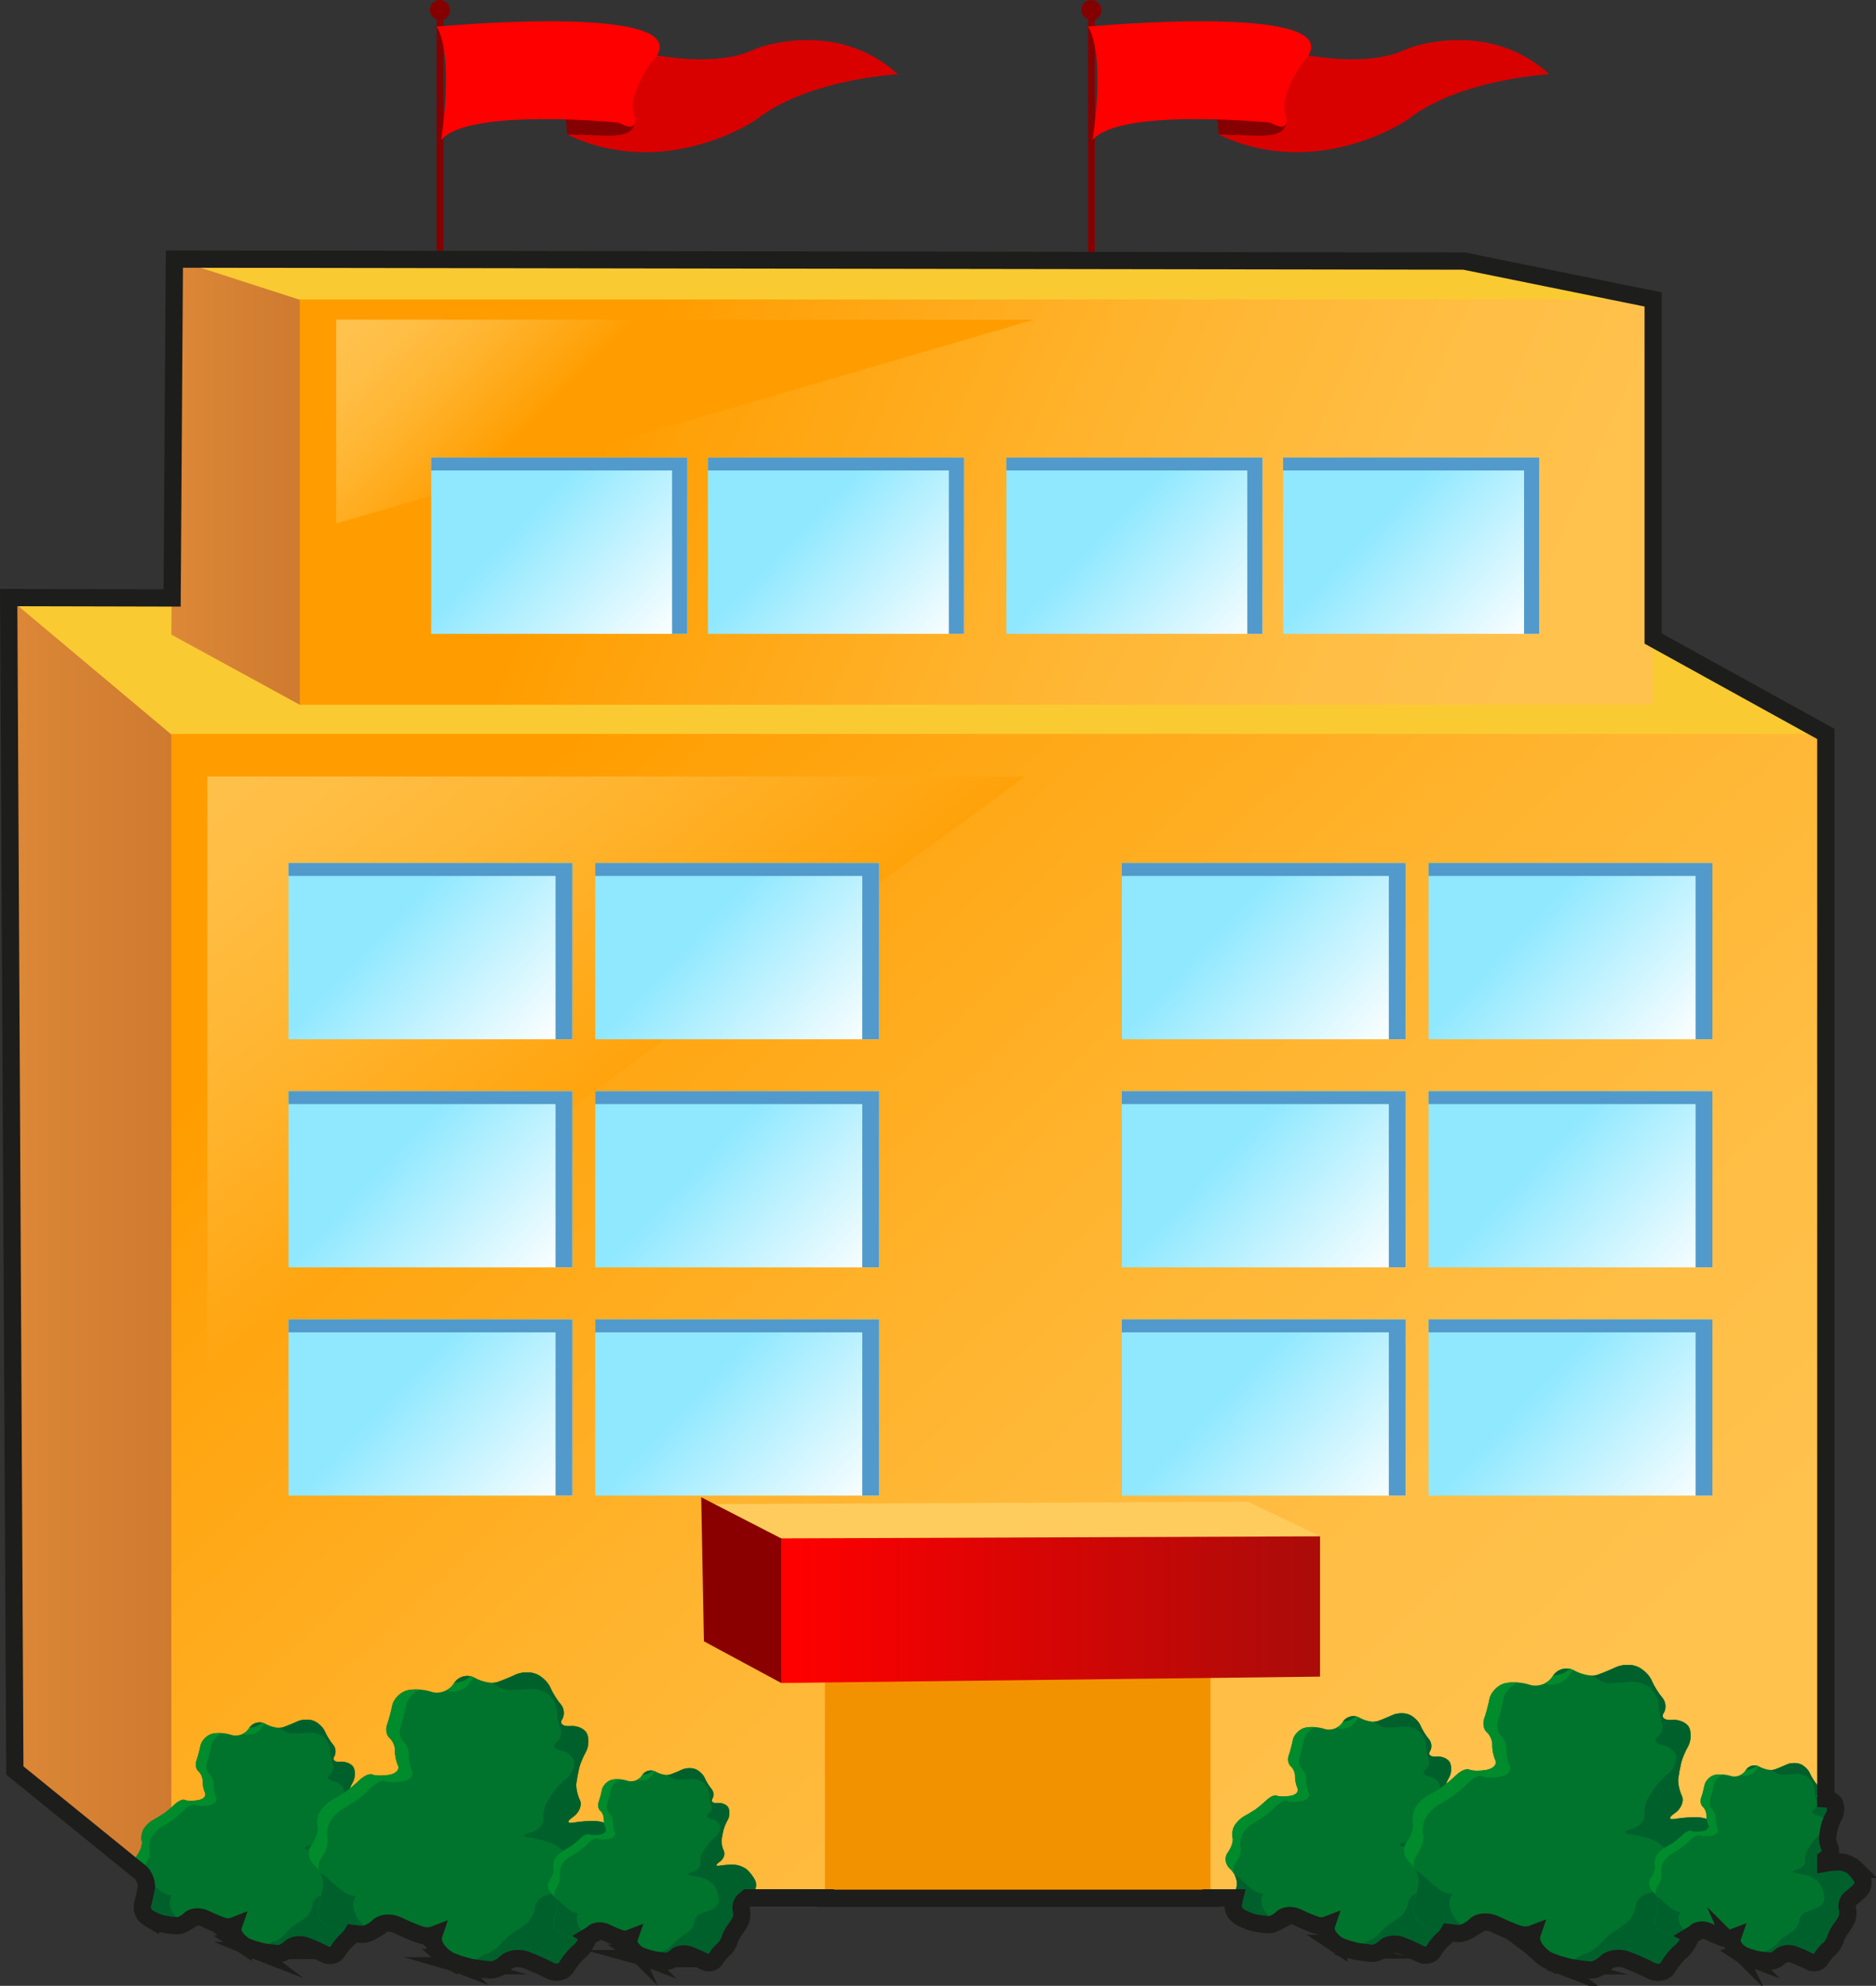<!-- Generator: Adobe Illustrator 18.1.1, SVG Export Plug-In  -->
<svg version="1.1"
	 xmlns="http://www.w3.org/2000/svg" xmlns:xlink="http://www.w3.org/1999/xlink" xmlns:a="http://ns.adobe.com/AdobeSVGViewerExtensions/3.0/"
	 x="0px" y="0px" width="108.692px" height="115.075px" viewBox="0 0 108.692 115.075" enable-background="new 0 0 108.692 115.075"
	 xml:space="preserve">
<rect x="0" y="0" width="108.692" height="115.075" fill="#333333" stroke="none"/>
<defs>
</defs>
<g>
	<g>
		<polygon fill="#FACA32" points="12.253,51.941 2.41,39.317 0.473,34.628 91.838,34.839 105.757,42.529 81.306,50.598 		"/>
		<linearGradient id="SVGID_1_" gradientUnits="userSpaceOnUse" x1="0.473" y1="72.303" x2="18.71" y2="72.303">
			<stop  offset="0" style="stop-color:#DC8837"/>
			<stop  offset="1" style="stop-color:#C26D28"/>
		</linearGradient>
		<polygon fill="url(#SVGID_1_)" points="18.71,101.358 9.928,109.978 0.83,102.594 0.473,34.628 12.784,44.959 		"/>
		
			<linearGradient id="SVGID_2_" gradientUnits="userSpaceOnUse" x1="-326.094" y1="-462.712" x2="-325.347" y2="-462.712" gradientTransform="matrix(76.124 77.332 77.332 -76.124 60635.449 -9958.794)">
			<stop  offset="0" style="stop-color:#FF9D00"/>
			<stop  offset="0.113" style="stop-color:#FFA30C"/>
			<stop  offset="0.491" style="stop-color:#FFB42F"/>
			<stop  offset="0.8" style="stop-color:#FFBE45"/>
			<stop  offset="1" style="stop-color:#FFC24D"/>
		</linearGradient>
		<rect x="9.928" y="42.529" fill="url(#SVGID_2_)" width="95.828" height="67.449"/>
		
			<linearGradient id="SVGID_3_" gradientUnits="userSpaceOnUse" x1="-337.934" y1="-438.693" x2="-337.187" y2="-438.693" gradientTransform="matrix(-28.998 -36.247 -36.247 28.998 -25662.373 537.509)">
			<stop  offset="0" style="stop-color:#FF9D00"/>
			<stop  offset="0.113" style="stop-color:#FFA30C"/>
			<stop  offset="0.491" style="stop-color:#FFB42F"/>
			<stop  offset="0.8" style="stop-color:#FFBE45"/>
			<stop  offset="1" style="stop-color:#FFC24D"/>
		</linearGradient>
		<polygon fill="url(#SVGID_3_)" points="12.012,79.558 12.012,44.997 59.412,44.997 		"/>
		
			<linearGradient id="SVGID_4_" gradientUnits="userSpaceOnUse" x1="-348.196" y1="-403.256" x2="-347.449" y2="-403.256" gradientTransform="matrix(-11.428 -10.792 -10.792 11.428 -8299.448 911.806)">
			<stop  offset="0" style="stop-color:#FFFFFF"/>
			<stop  offset="1" style="stop-color:#90E8FF"/>
		</linearGradient>
		<rect x="16.718" y="50.01" fill="url(#SVGID_4_)" width="16.444" height="10.213"/>
		<polygon fill="#519ACB" points="16.718,50.01 16.718,50.76 32.188,50.76 32.188,60.224 33.162,60.224 33.162,50.01 		"/>
		
			<linearGradient id="SVGID_5_" gradientUnits="userSpaceOnUse" x1="-347.915" y1="-402.966" x2="-347.168" y2="-402.966" gradientTransform="matrix(-11.428 -10.793 -10.793 11.428 -8275.55 911.631)">
			<stop  offset="0" style="stop-color:#FFFFFF"/>
			<stop  offset="1" style="stop-color:#90E8FF"/>
		</linearGradient>
		<rect x="34.489" y="50.01" fill="url(#SVGID_5_)" width="16.446" height="10.213"/>
		<polygon fill="#519ACB" points="34.489,50.01 34.489,50.76 49.959,50.76 49.959,60.224 50.935,60.224 50.935,50.01 		"/>
		<polygon fill="#FACA32" points="19.272,22.543 11.653,17.6 10.074,15.015 84.8,15.129 95.753,17.353 75.753,21.803 		"/>
		<linearGradient id="SVGID_6_" gradientUnits="userSpaceOnUse" x1="9.928" y1="27.927" x2="24.553" y2="27.927">
			<stop  offset="0" style="stop-color:#DC8837"/>
			<stop  offset="1" style="stop-color:#C26D28"/>
		</linearGradient>
		<polygon fill="url(#SVGID_6_)" points="24.553,36.089 17.369,40.84 9.928,36.774 10.074,15.015 21.643,18.753 		"/>
		
			<linearGradient id="SVGID_7_" gradientUnits="userSpaceOnUse" x1="-328.883" y1="-467.536" x2="-328.135" y2="-467.536" gradientTransform="matrix(65.565 29.626 29.626 -65.565 35451.848 -20890.254)">
			<stop  offset="0" style="stop-color:#FF9D00"/>
			<stop  offset="0.113" style="stop-color:#FFA30C"/>
			<stop  offset="0.491" style="stop-color:#FFB42F"/>
			<stop  offset="0.8" style="stop-color:#FFBE45"/>
			<stop  offset="1" style="stop-color:#FFC24D"/>
		</linearGradient>
		<rect x="17.369" y="17.353" fill="url(#SVGID_7_)" width="78.384" height="23.487"/>
		
			<linearGradient id="SVGID_8_" gradientUnits="userSpaceOnUse" x1="-351.1" y1="-401.047" x2="-350.353" y2="-401.047" gradientTransform="matrix(-10.684 -10.685 -10.685 10.684 -8000.877 553.252)">
			<stop  offset="0" style="stop-color:#FF9D00"/>
			<stop  offset="0.113" style="stop-color:#FFA30C"/>
			<stop  offset="0.491" style="stop-color:#FFB42F"/>
			<stop  offset="0.8" style="stop-color:#FFBE45"/>
			<stop  offset="1" style="stop-color:#FFC24D"/>
		</linearGradient>
		<polygon fill="url(#SVGID_8_)" points="19.482,30.335 19.482,18.527 59.898,18.527 		"/>
		
			<linearGradient id="SVGID_9_" gradientUnits="userSpaceOnUse" x1="-349.711" y1="-399.297" x2="-348.963" y2="-399.297" gradientTransform="matrix(-10.721 -10.125 -10.125 10.721 -7753.548 777.503)">
			<stop  offset="0" style="stop-color:#FFFFFF"/>
			<stop  offset="1" style="stop-color:#90E8FF"/>
		</linearGradient>
		<rect x="24.985" y="26.515" fill="url(#SVGID_9_)" width="14.832" height="10.213"/>
		<polygon fill="#519ACB" points="24.985,26.515 24.985,27.262 38.939,27.262 38.939,36.729 39.817,36.729 39.817,26.515 		"/>
		
			<linearGradient id="SVGID_10_" gradientUnits="userSpaceOnUse" x1="-349.435" y1="-399.065" x2="-348.688" y2="-399.065" gradientTransform="matrix(-10.722 -10.126 -10.126 10.722 -7732.654 778.074)">
			<stop  offset="0" style="stop-color:#FFFFFF"/>
			<stop  offset="1" style="stop-color:#90E8FF"/>
		</linearGradient>
		<rect x="41.018" y="26.515" fill="url(#SVGID_10_)" width="14.835" height="10.213"/>
		<polygon fill="#519ACB" points="41.018,26.515 41.018,27.262 54.974,27.262 54.974,36.729 55.853,36.729 55.853,26.515 		"/>
		
			<linearGradient id="SVGID_11_" gradientUnits="userSpaceOnUse" x1="-349.135" y1="-398.784" x2="-348.388" y2="-398.784" gradientTransform="matrix(-10.723 -10.127 -10.127 10.723 -7709.954 778.463)">
			<stop  offset="0" style="stop-color:#FFFFFF"/>
			<stop  offset="1" style="stop-color:#90E8FF"/>
		</linearGradient>
		<rect x="58.308" y="26.515" fill="url(#SVGID_11_)" width="14.837" height="10.213"/>
		<polygon fill="#519ACB" points="58.308,26.515 58.308,27.262 72.267,27.262 72.267,36.729 73.145,36.729 73.145,26.515 		"/>
		
			<linearGradient id="SVGID_12_" gradientUnits="userSpaceOnUse" x1="-348.884" y1="-398.583" x2="-348.137" y2="-398.583" gradientTransform="matrix(-10.724 -10.128 -10.128 10.724 -7690.084 778.385)">
			<stop  offset="0" style="stop-color:#FFFFFF"/>
			<stop  offset="1" style="stop-color:#90E8FF"/>
		</linearGradient>
		<rect x="74.341" y="26.515" fill="url(#SVGID_12_)" width="14.838" height="10.213"/>
		<polygon fill="#519ACB" points="74.341,26.515 74.341,27.262 88.302,27.262 88.302,36.729 89.179,36.729 89.179,26.515 		"/>
		
			<linearGradient id="SVGID_13_" gradientUnits="userSpaceOnUse" x1="-347.444" y1="-402.571" x2="-346.697" y2="-402.571" gradientTransform="matrix(-11.427 -10.792 -10.792 11.427 -8234.973 911.974)">
			<stop  offset="0" style="stop-color:#FFFFFF"/>
			<stop  offset="1" style="stop-color:#90E8FF"/>
		</linearGradient>
		<rect x="64.998" y="50.01" fill="url(#SVGID_13_)" width="16.444" height="10.213"/>
		<polygon fill="#519ACB" points="64.998,50.01 64.998,50.76 80.466,50.76 80.466,60.224 81.441,60.224 81.441,50.01 		"/>
		
			<linearGradient id="SVGID_14_" gradientUnits="userSpaceOnUse" x1="-347.163" y1="-402.28" x2="-346.415" y2="-402.28" gradientTransform="matrix(-11.428 -10.792 -10.792 11.428 -8211.058 911.807)">
			<stop  offset="0" style="stop-color:#FFFFFF"/>
			<stop  offset="1" style="stop-color:#90E8FF"/>
		</linearGradient>
		<rect x="82.769" y="50.01" fill="url(#SVGID_14_)" width="16.445" height="10.213"/>
		<polygon fill="#519ACB" points="82.769,50.01 82.769,50.76 98.239,50.76 98.239,60.224 99.214,60.224 99.214,50.01 		"/>
		
			<linearGradient id="SVGID_15_" gradientUnits="userSpaceOnUse" x1="-348" y1="-403.452" x2="-347.253" y2="-403.452" gradientTransform="matrix(-11.425 -10.79 -10.79 11.425 -8297.558 929.356)">
			<stop  offset="0" style="stop-color:#FFFFFF"/>
			<stop  offset="1" style="stop-color:#90E8FF"/>
		</linearGradient>
		<rect x="16.718" y="63.232" fill="url(#SVGID_15_)" width="16.444" height="10.209"/>
		<polygon fill="#519ACB" points="16.718,63.232 16.718,63.979 32.188,63.979 32.188,73.441 33.162,73.441 33.162,63.232 		"/>
		
			<linearGradient id="SVGID_16_" gradientUnits="userSpaceOnUse" x1="-347.714" y1="-403.207" x2="-346.967" y2="-403.207" gradientTransform="matrix(-11.426 -10.791 -10.791 11.426 -8274.319 929.92)">
			<stop  offset="0" style="stop-color:#FFFFFF"/>
			<stop  offset="1" style="stop-color:#90E8FF"/>
		</linearGradient>
		<rect x="34.489" y="63.232" fill="url(#SVGID_16_)" width="16.446" height="10.209"/>
		<polygon fill="#519ACB" points="34.489,63.232 34.489,63.979 49.959,63.979 49.959,73.441 50.935,73.441 50.935,63.232 		"/>
		
			<linearGradient id="SVGID_17_" gradientUnits="userSpaceOnUse" x1="-347.244" y1="-402.737" x2="-346.497" y2="-402.737" gradientTransform="matrix(-11.425 -10.79 -10.79 11.425 -8232.933 929.356)">
			<stop  offset="0" style="stop-color:#FFFFFF"/>
			<stop  offset="1" style="stop-color:#90E8FF"/>
		</linearGradient>
		<rect x="64.998" y="63.232" fill="url(#SVGID_17_)" width="16.444" height="10.209"/>
		<polygon fill="#519ACB" points="64.998,63.232 64.998,63.979 80.466,63.979 80.466,73.441 81.441,73.441 81.441,63.232 		"/>
		
			<linearGradient id="SVGID_18_" gradientUnits="userSpaceOnUse" x1="-346.962" y1="-402.521" x2="-346.215" y2="-402.521" gradientTransform="matrix(-11.426 -10.791 -10.791 11.426 -8209.843 930.087)">
			<stop  offset="0" style="stop-color:#FFFFFF"/>
			<stop  offset="1" style="stop-color:#90E8FF"/>
		</linearGradient>
		<rect x="82.769" y="63.232" fill="url(#SVGID_18_)" width="16.445" height="10.209"/>
		<polygon fill="#519ACB" points="82.769,63.232 82.769,63.979 98.239,63.979 98.239,73.441 99.214,73.441 99.214,63.232 		"/>
		
			<linearGradient id="SVGID_19_" gradientUnits="userSpaceOnUse" x1="-347.8" y1="-403.704" x2="-347.053" y2="-403.704" gradientTransform="matrix(-11.426 -10.791 -10.791 11.426 -8298.233 947.785)">
			<stop  offset="0" style="stop-color:#FFFFFF"/>
			<stop  offset="1" style="stop-color:#90E8FF"/>
		</linearGradient>
		<rect x="16.718" y="76.456" fill="url(#SVGID_19_)" width="16.444" height="10.21"/>
		<polygon fill="#519ACB" points="16.718,76.456 16.718,77.206 32.188,77.206 32.188,86.667 33.162,86.667 33.162,76.456 		"/>
		
			<linearGradient id="SVGID_20_" gradientUnits="userSpaceOnUse" x1="-347.516" y1="-403.387" x2="-346.768" y2="-403.387" gradientTransform="matrix(-11.427 -10.791 -10.791 11.427 -8274.201 947.442)">
			<stop  offset="0" style="stop-color:#FFFFFF"/>
			<stop  offset="1" style="stop-color:#90E8FF"/>
		</linearGradient>
		<rect x="34.489" y="76.456" fill="url(#SVGID_20_)" width="16.446" height="10.21"/>
		<polygon fill="#519ACB" points="34.489,76.456 34.489,77.206 49.959,77.206 49.959,86.667 50.935,86.667 50.935,76.456 		"/>
		
			<linearGradient id="SVGID_21_" gradientUnits="userSpaceOnUse" x1="-347.045" y1="-402.991" x2="-346.298" y2="-402.991" gradientTransform="matrix(-11.426 -10.791 -10.791 11.426 -8233.624 947.785)">
			<stop  offset="0" style="stop-color:#FFFFFF"/>
			<stop  offset="1" style="stop-color:#90E8FF"/>
		</linearGradient>
		<rect x="64.998" y="76.456" fill="url(#SVGID_21_)" width="16.444" height="10.21"/>
		<polygon fill="#519ACB" points="64.998,76.456 64.998,77.206 80.466,77.206 80.466,86.667 81.441,86.667 81.441,76.456 		"/>
		
			<linearGradient id="SVGID_22_" gradientUnits="userSpaceOnUse" x1="-346.763" y1="-402.701" x2="-346.016" y2="-402.701" gradientTransform="matrix(-11.426 -10.791 -10.791 11.426 -8209.71 947.617)">
			<stop  offset="0" style="stop-color:#FFFFFF"/>
			<stop  offset="1" style="stop-color:#90E8FF"/>
		</linearGradient>
		<rect x="82.769" y="76.456" fill="url(#SVGID_22_)" width="16.445" height="10.21"/>
		<polygon fill="#519ACB" points="82.769,76.456 82.769,77.206 98.239,77.206 98.239,86.667 99.214,86.667 99.214,76.456 		"/>
		<rect x="47.795" y="90.98" fill="#F39200" width="22.344" height="19.02"/>
		<polygon fill="#FECC5C" points="47.381,93.299 42.881,91.431 40.948,87.159 72.306,87.024 76.481,89.027 73.919,90.893 		"/>
		<polygon fill="#8A0000" points="50.44,91.964 45.26,97.524 40.783,95.109 40.626,86.761 45.26,89.146 		"/>
		
			<linearGradient id="SVGID_23_" gradientUnits="userSpaceOnUse" x1="-337.498" y1="-474.148" x2="-336.751" y2="-474.148" gradientTransform="matrix(41.781 0 0 -41.781 14146.659 -19717.252)">
			<stop  offset="0" style="stop-color:#FF0000"/>
			<stop  offset="1" style="stop-color:#A80C0A"/>
		</linearGradient>
		<polygon fill="url(#SVGID_23_)" points="76.481,97.156 45.26,97.524 45.26,89.146 76.481,89.027 		"/>
		<path fill="#00742C" d="M22.285,108.292c0.16-0.182,0.195-0.533,0.08-0.775c-0.12-0.244-0.377-0.581-0.581-0.751
			c-0.202-0.17-0.587-0.323-0.856-0.341c-0.266-0.019-0.735,0.015-1.043,0.068c-0.306,0.058-0.32-0.053-0.034-0.25
			c0.288-0.195,0.43-0.545,0.319-0.776c-0.113-0.234-0.185-0.579-0.158-0.77c0.023-0.19,0.081-0.501,0.128-0.693
			c0.045-0.193,0.184-0.523,0.305-0.732c0.123-0.212,0.152-0.576,0.063-0.81c-0.09-0.234-0.437-0.398-0.771-0.371
			c-0.335,0.032-0.503-0.105-0.376-0.3c0.129-0.196,0.101-0.506-0.06-0.689c-0.16-0.185-0.375-0.53-0.476-0.771
			c-0.104-0.24-0.396-0.518-0.653-0.615c-0.257-0.101-0.672-0.087-0.923,0.028c-0.248,0.119-0.635,0.274-0.857,0.349
			c-0.222,0.076-0.678-0.015-1.01-0.201c-0.333-0.182-0.766-0.065-0.961,0.263c-0.195,0.329-0.658,0.498-1.027,0.373
			c-0.371-0.125-0.903-0.141-1.181-0.038c-0.282,0.106-0.552,0.408-0.599,0.673c-0.052,0.266-0.158,0.656-0.235,0.871
			c-0.078,0.215-0.025,0.49,0.12,0.611c0.141,0.122,0.251,0.379,0.241,0.569c-0.01,0.19,0.052,0.495,0.138,0.679
			c0.085,0.179-0.093,0.371-0.398,0.422c-0.306,0.055-0.65,0.048-0.765-0.012c-0.117-0.06-0.379,0.052-0.583,0.248
			c-0.205,0.197-0.501,0.443-0.659,0.547c-0.155,0.105-0.441,0.277-0.633,0.38c-0.188,0.104-0.428,0.344-0.533,0.533
			c-0.104,0.19-0.148,0.496-0.098,0.682c0.049,0.189-0.074,0.558-0.274,0.823c-0.201,0.27-0.146,0.677,0.123,0.915
			c0.268,0.236,0.445,0.668,0.393,0.959c-0.053,0.289-0.151,0.73-0.224,0.981c-0.068,0.248,0.066,0.584,0.296,0.739
			c0.233,0.155,0.633,0.329,0.889,0.381c0.257,0.053,0.636,0.099,0.838,0.103c0.207,0.002,0.518-0.153,0.698-0.347
			c0.177-0.193,0.586-0.221,0.901-0.066c0.318,0.157,0.788,0.355,1.041,0.437c0.258,0.08,0.577,0.053,0.711-0.063
			c0.14-0.113,0.132-0.146-0.013-0.074c-0.147,0.074-0.168,0.358-0.05,0.633c0.119,0.273,0.452,0.593,0.744,0.714
			c0.288,0.117,0.729,0.248,0.976,0.288c0.25,0.041,0.614,0.085,0.811,0.102c0.196,0.015,0.511-0.131,0.701-0.326
			c0.185-0.193,0.601-0.252,0.919-0.136c0.317,0.12,0.809,0.337,1.093,0.487c0.281,0.15,0.625,0.076,0.76-0.162
			c0.136-0.24,0.387-0.544,0.558-0.679c0.172-0.135,0.37-0.441,0.446-0.683c0.074-0.24,0.243-0.568,0.369-0.726
			c0.131-0.16,0.312-0.445,0.403-0.633c0.091-0.19,0.112-0.534,0.047-0.77c-0.066-0.234,0.05-0.547,0.256-0.695
			C21.824,108.743,22.125,108.474,22.285,108.292z"/>
		<path fill="#008B2C" d="M20.887,106.727c-0.301,0.214-0.285,0.335,0.035,0.273c0.296-0.053,0.733-0.086,1.022-0.078l-0.161-0.155
			c-0.153-0.128-0.412-0.248-0.647-0.306C21.074,106.561,20.991,106.653,20.887,106.727z"/>
		<path fill="#008B2C" d="M14.181,112.779l0.021-0.174c-0.062,0.025-0.136,0.039-0.214,0.045L14.181,112.779z"/>
		<path fill="#008B2C" d="M17.257,100.001c0.2-0.07,0.53-0.207,0.784-0.327c-0.252-0.051-0.579-0.028-0.792,0.07
			c-0.155,0.072-0.363,0.16-0.552,0.237C16.917,100.036,17.123,100.048,17.257,100.001z"/>
		<path fill="#008B2C" d="M8.917,110.165c0.055-0.315-0.131-0.786-0.411-1.046l-0.085-0.095c0.035,0.131,0.048,0.255,0.029,0.365
			c-0.053,0.289-0.151,0.73-0.224,0.981c-0.068,0.248,0.066,0.584,0.296,0.739l0.17,0.101C8.764,110.93,8.864,110.47,8.917,110.165z
			"/>
		<path fill="#008B2C" d="M8.376,108.12c0.21-0.292,0.34-0.698,0.288-0.903c-0.053-0.203-0.008-0.539,0.101-0.744
			c0.112-0.207,0.363-0.47,0.565-0.584c0.198-0.115,0.498-0.301,0.661-0.414c0.167-0.115,0.476-0.385,0.693-0.598
			c0.214-0.215,0.49-0.336,0.609-0.273c0.124,0.064,0.487,0.07,0.806,0.015c0.32-0.059,0.509-0.268,0.418-0.466
			c-0.091-0.197-0.154-0.53-0.145-0.741c0.012-0.209-0.104-0.487-0.254-0.618c-0.149-0.135-0.205-0.435-0.124-0.671
			c0.083-0.234,0.192-0.663,0.243-0.955c0.054-0.287,0.338-0.618,0.631-0.732l0.019-0.007c-0.256-0.018-0.508,0-0.672,0.06
			c-0.282,0.106-0.552,0.408-0.599,0.673c-0.052,0.266-0.158,0.656-0.235,0.871c-0.078,0.215-0.025,0.49,0.12,0.611
			c0.141,0.122,0.251,0.379,0.241,0.569c-0.01,0.19,0.052,0.495,0.138,0.679c0.085,0.179-0.093,0.371-0.398,0.422
			c-0.306,0.055-0.65,0.048-0.765-0.012c-0.117-0.06-0.379,0.052-0.583,0.248c-0.205,0.197-0.501,0.443-0.659,0.547
			c-0.155,0.105-0.441,0.277-0.633,0.38c-0.188,0.104-0.428,0.344-0.533,0.533c-0.104,0.19-0.148,0.496-0.098,0.682
			c0.049,0.189-0.074,0.558-0.274,0.823c-0.201,0.27-0.146,0.677,0.123,0.915c0.08,0.071,0.152,0.158,0.21,0.255
			C8.228,108.488,8.259,108.281,8.376,108.12z"/>
		<path fill="#008B2C" d="M14.107,100.477c0.388,0.135,0.875-0.05,1.08-0.406c0.042-0.076,0.096-0.139,0.156-0.191
			c-0.328-0.158-0.735-0.041-0.922,0.275c-0.08,0.135-0.205,0.24-0.349,0.31L14.107,100.477z"/>
		<path fill="#00602C" d="M15.041,99.927l0.174-0.096c-0.28-0.072-0.588,0.036-0.76,0.279
			C14.668,100.111,14.879,100.053,15.041,99.927z"/>
		<path fill="#00602C" d="M10.276,111.141c-0.231-0.188-0.427-0.575-0.438-0.854c-0.007-0.182,0.046-0.352,0.131-0.453
			c-0.173,0.004-0.396-0.065-0.558-0.18c-0.209-0.15-0.577-0.46-0.821-0.695c-0.078-0.073-0.169-0.131-0.268-0.174
			c0.105,0.205,0.159,0.428,0.128,0.605c-0.053,0.289-0.151,0.73-0.224,0.981c-0.068,0.248,0.066,0.584,0.296,0.739
			c0.233,0.155,0.633,0.329,0.889,0.381c0.257,0.053,0.636,0.099,0.838,0.103c0.124,0,0.29-0.055,0.44-0.144
			C10.54,111.348,10.391,111.239,10.276,111.141z"/>
		<path fill="#00602C" d="M22.364,107.517c-0.12-0.244-0.377-0.581-0.581-0.751c-0.202-0.17-0.587-0.323-0.856-0.341
			c-0.266-0.019-0.735,0.015-1.043,0.068c-0.306,0.058-0.32-0.053-0.034-0.25c0.288-0.195,0.43-0.545,0.319-0.776
			c-0.113-0.234-0.185-0.579-0.158-0.77c0.023-0.19,0.081-0.501,0.128-0.693c0.045-0.193,0.184-0.523,0.305-0.732
			c0.123-0.212,0.152-0.576,0.063-0.81c-0.09-0.234-0.437-0.398-0.771-0.371c-0.335,0.032-0.503-0.105-0.376-0.3
			c0.129-0.196,0.101-0.506-0.06-0.689c-0.16-0.185-0.375-0.53-0.476-0.771c-0.104-0.24-0.396-0.518-0.653-0.615
			c-0.257-0.101-0.672-0.087-0.923,0.028c-0.248,0.119-0.635,0.274-0.857,0.349c-0.056,0.018-0.122,0.028-0.2,0.026
			c0.239,0.197,0.534,0.337,0.727,0.337c0.235,0,0.656-0.025,0.933-0.055c0.28-0.029,0.671,0.08,0.88,0.248
			c0.204,0.163,0.379,0.498,0.387,0.741c0.007,0.244,0.082,0.614,0.167,0.826c0.085,0.209-0.004,0.492-0.196,0.629
			c-0.192,0.136-0.082,0.304,0.241,0.378c0.327,0.075,0.593,0.323,0.591,0.558c0,0.234-0.159,0.548-0.352,0.701
			c-0.192,0.15-0.443,0.404-0.558,0.558c-0.112,0.158-0.281,0.418-0.376,0.578c-0.093,0.164-0.152,0.49-0.131,0.73
			c0.02,0.24-0.242,0.509-0.582,0.598c-0.342,0.087-0.371,0.19-0.062,0.232c0.309,0.039,0.761,0.153,1.008,0.248
			c0.247,0.095,0.552,0.348,0.679,0.556c0.128,0.211,0.252,0.59,0.273,0.838c0.02,0.252-0.14,0.551-0.359,0.666
			c-0.215,0.115-0.598,0.263-0.846,0.336c-0.25,0.069-0.473,0.312-0.498,0.542c-0.02,0.228-0.171,0.528-0.325,0.671
			c-0.153,0.139-0.426,0.336-0.608,0.441c-0.179,0.103-0.458,0.345-0.614,0.538c-0.158,0.19-0.46,0.404-0.67,0.471
			c-0.208,0.072-0.556,0.266-0.772,0.437c-0.07,0.061-0.157,0.091-0.247,0.104c0.14,0.039,0.274,0.069,0.373,0.087
			c0.25,0.041,0.614,0.085,0.811,0.102c0.196,0.015,0.511-0.131,0.701-0.326c0.185-0.193,0.601-0.252,0.919-0.136
			c0.317,0.12,0.809,0.337,1.093,0.487c0.281,0.15,0.625,0.076,0.76-0.162c0.136-0.24,0.387-0.544,0.558-0.679
			c0.172-0.135,0.37-0.441,0.446-0.683c0.074-0.24,0.243-0.568,0.369-0.726c0.131-0.16,0.312-0.445,0.403-0.633
			c0.091-0.19,0.112-0.534,0.047-0.77c-0.066-0.234,0.05-0.547,0.256-0.695c0.207-0.149,0.508-0.418,0.668-0.6
			C22.445,108.11,22.48,107.759,22.364,107.517z"/>
		<path fill="#00602C" d="M14.354,112.846c-0.201-0.209-0.558-0.527-0.811-0.728c0.12,0.273,0.45,0.59,0.738,0.708l0.096,0.037
			L14.354,112.846z"/>
		<path fill="#00742C" d="M36.286,107.898c0.203-0.231,0.247-0.674,0.099-0.98c-0.147-0.312-0.478-0.741-0.736-0.958
			c-0.258-0.212-0.746-0.41-1.086-0.433c-0.341-0.023-0.937,0.016-1.329,0.088c-0.388,0.07-0.408-0.072-0.041-0.32
			c0.364-0.246,0.547-0.691,0.404-0.987c-0.144-0.296-0.235-0.735-0.203-0.975c0.032-0.242,0.106-0.639,0.163-0.884
			c0.06-0.244,0.233-0.664,0.39-0.931c0.156-0.269,0.191-0.732,0.075-1.029c-0.111-0.296-0.554-0.506-0.978-0.47
			c-0.425,0.039-0.639-0.131-0.477-0.382c0.163-0.249,0.128-0.642-0.074-0.876c-0.206-0.232-0.48-0.673-0.608-0.978
			c-0.131-0.306-0.501-0.659-0.829-0.786c-0.327-0.128-0.855-0.11-1.173,0.039c-0.318,0.15-0.807,0.348-1.089,0.443
			c-0.282,0.096-0.859-0.019-1.284-0.255c-0.424-0.234-0.973-0.085-1.222,0.333c-0.247,0.416-0.836,0.63-1.305,0.473
			c-0.471-0.158-1.146-0.178-1.501-0.046c-0.357,0.133-0.701,0.516-0.761,0.852c-0.065,0.338-0.198,0.835-0.297,1.108
			c-0.098,0.273-0.031,0.623,0.15,0.777c0.182,0.156,0.32,0.482,0.307,0.722c-0.012,0.242,0.066,0.628,0.176,0.862
			c0.107,0.23-0.12,0.475-0.509,0.541c-0.386,0.064-0.825,0.055-0.971-0.018c-0.147-0.077-0.482,0.068-0.74,0.314
			c-0.261,0.25-0.638,0.566-0.838,0.695c-0.198,0.135-0.56,0.352-0.803,0.484c-0.241,0.133-0.548,0.437-0.677,0.677
			c-0.134,0.24-0.192,0.631-0.126,0.867c0.064,0.238-0.093,0.71-0.348,1.048c-0.255,0.336-0.185,0.861,0.155,1.161
			c0.339,0.301,0.566,0.849,0.5,1.219c-0.067,0.366-0.195,0.927-0.285,1.246c-0.088,0.318,0.082,0.74,0.375,0.939
			c0.297,0.198,0.806,0.416,1.131,0.488c0.327,0.066,0.808,0.125,1.068,0.127c0.259,0.004,0.657-0.195,0.884-0.441
			c0.228-0.244,0.744-0.284,1.147-0.083c0.406,0.201,1.001,0.45,1.324,0.553c0.324,0.103,0.73,0.07,0.903-0.075
			c0.175-0.146,0.166-0.19-0.02-0.097c-0.185,0.093-0.21,0.455-0.061,0.802c0.149,0.349,0.574,0.757,0.942,0.91
			c0.368,0.149,0.928,0.315,1.241,0.366c0.317,0.05,0.779,0.109,1.03,0.129c0.252,0.016,0.651-0.168,0.89-0.414
			c0.24-0.242,0.763-0.318,1.168-0.169c0.404,0.149,1.03,0.428,1.388,0.617c0.36,0.19,0.797,0.095,0.968-0.209
			c0.174-0.304,0.493-0.692,0.708-0.862c0.216-0.171,0.472-0.56,0.569-0.867c0.094-0.304,0.307-0.718,0.47-0.923
			c0.163-0.203,0.393-0.564,0.509-0.804c0.118-0.242,0.143-0.681,0.06-0.978c-0.082-0.298,0.063-0.697,0.325-0.886
			C35.701,108.474,36.082,108.13,36.286,107.898z"/>
		<path fill="#008B2C" d="M34.509,105.911c-0.382,0.27-0.363,0.427,0.047,0.349c0.375-0.07,0.931-0.112,1.297-0.1
			c-0.069-0.077-0.138-0.142-0.203-0.2c-0.196-0.162-0.525-0.313-0.822-0.387C34.748,105.7,34.64,105.818,34.509,105.911z"/>
		<path fill="#008B2C" d="M25.987,113.599c-0.002-0.08,0.007-0.154,0.028-0.217c-0.079,0.027-0.172,0.049-0.271,0.055
			C25.823,113.501,25.906,113.556,25.987,113.599z"/>
		<path fill="#008B2C" d="M29.896,97.365c0.253-0.092,0.673-0.266,0.997-0.417c-0.323-0.069-0.738-0.036-1.006,0.089
			c-0.198,0.093-0.463,0.205-0.702,0.3C29.465,97.408,29.727,97.423,29.896,97.365z"/>
		<path fill="#008B2C" d="M19.298,110.281c0.069-0.401-0.166-1.002-0.525-1.329l-0.107-0.123c0.045,0.166,0.061,0.328,0.037,0.464
			c-0.067,0.366-0.195,0.927-0.285,1.246c-0.088,0.318,0.082,0.74,0.375,0.939c0.064,0.043,0.138,0.085,0.217,0.128
			C19.102,111.256,19.229,110.669,19.298,110.281z"/>
		<path fill="#008B2C" d="M18.611,107.681c0.268-0.371,0.43-0.885,0.365-1.144c-0.069-0.26-0.009-0.689,0.13-0.952
			c0.142-0.261,0.461-0.595,0.716-0.741c0.253-0.145,0.631-0.381,0.841-0.526c0.21-0.147,0.606-0.488,0.879-0.76
			c0.273-0.273,0.623-0.428,0.778-0.346c0.155,0.083,0.613,0.09,1.021,0.019c0.406-0.072,0.646-0.337,0.531-0.592
			c-0.115-0.252-0.198-0.676-0.184-0.941c0.013-0.265-0.131-0.619-0.322-0.789c-0.19-0.169-0.263-0.55-0.16-0.851
			c0.107-0.298,0.244-0.844,0.312-1.212c0.066-0.366,0.426-0.786,0.799-0.931l0.025-0.007c-0.325-0.025-0.647-0.002-0.856,0.077
			c-0.357,0.133-0.701,0.516-0.761,0.852c-0.065,0.338-0.198,0.835-0.297,1.108c-0.098,0.273-0.031,0.623,0.15,0.777
			c0.182,0.156,0.32,0.482,0.307,0.722c-0.012,0.242,0.066,0.628,0.176,0.862c0.107,0.23-0.12,0.475-0.509,0.541
			c-0.386,0.064-0.825,0.055-0.971-0.018c-0.147-0.077-0.482,0.068-0.74,0.314c-0.261,0.25-0.638,0.566-0.838,0.695
			c-0.198,0.135-0.56,0.352-0.803,0.484c-0.241,0.133-0.548,0.437-0.677,0.677c-0.134,0.24-0.192,0.631-0.126,0.867
			c0.064,0.238-0.093,0.71-0.348,1.048c-0.255,0.336-0.185,0.861,0.155,1.161c0.102,0.09,0.193,0.205,0.269,0.326
			C18.421,108.146,18.46,107.884,18.611,107.681z"/>
		<path fill="#008B2C" d="M25.895,97.967c0.493,0.172,1.108-0.062,1.37-0.517c0.055-0.095,0.123-0.179,0.198-0.244
			c-0.414-0.198-0.933-0.047-1.171,0.353c-0.1,0.17-0.258,0.305-0.442,0.393L25.895,97.967z"/>
		<path fill="#00602C" d="M27.078,97.267c0.072-0.05,0.145-0.091,0.222-0.122c-0.355-0.09-0.746,0.047-0.964,0.355
			C26.605,97.503,26.875,97.425,27.078,97.267z"/>
		<path fill="#00602C" d="M21.023,111.522c-0.293-0.242-0.54-0.732-0.556-1.084c-0.009-0.238,0.058-0.451,0.166-0.579
			c-0.22,0.007-0.502-0.081-0.708-0.227c-0.266-0.189-0.734-0.584-1.044-0.884c-0.098-0.093-0.215-0.169-0.341-0.221
			c0.134,0.258,0.202,0.544,0.163,0.768c-0.067,0.366-0.195,0.927-0.285,1.246c-0.088,0.318,0.082,0.74,0.375,0.939
			c0.297,0.198,0.806,0.416,1.131,0.488c0.327,0.066,0.808,0.125,1.068,0.127c0.157,0.001,0.366-0.072,0.556-0.185
			C21.361,111.782,21.169,111.642,21.023,111.522z"/>
		<path fill="#00602C" d="M36.385,106.918c-0.147-0.312-0.478-0.741-0.736-0.958c-0.258-0.212-0.746-0.41-1.086-0.433
			c-0.341-0.023-0.937,0.016-1.329,0.088c-0.388,0.07-0.408-0.072-0.041-0.32c0.364-0.246,0.547-0.691,0.404-0.987
			c-0.144-0.296-0.235-0.735-0.203-0.975c0.032-0.242,0.106-0.639,0.163-0.884c0.06-0.244,0.233-0.664,0.39-0.931
			c0.156-0.269,0.191-0.732,0.075-1.029c-0.111-0.296-0.554-0.506-0.978-0.47c-0.425,0.039-0.639-0.131-0.477-0.382
			c0.163-0.249,0.128-0.642-0.074-0.876c-0.206-0.232-0.48-0.673-0.608-0.978c-0.131-0.306-0.501-0.659-0.829-0.786
			c-0.327-0.128-0.855-0.11-1.173,0.039c-0.318,0.15-0.807,0.348-1.089,0.443c-0.07,0.023-0.156,0.033-0.254,0.031
			c0.301,0.248,0.679,0.43,0.922,0.43c0.3,0,0.835-0.033,1.189-0.07c0.352-0.039,0.854,0.101,1.116,0.312
			c0.261,0.209,0.482,0.636,0.493,0.944c0.01,0.311,0.107,0.781,0.212,1.047c0.107,0.269-0.004,0.63-0.25,0.803
			c-0.243,0.171-0.105,0.389,0.309,0.48c0.413,0.09,0.752,0.409,0.75,0.708c-0.002,0.296-0.204,0.698-0.447,0.89
			c-0.245,0.19-0.564,0.513-0.709,0.711c-0.144,0.198-0.358,0.53-0.477,0.734c-0.119,0.207-0.193,0.625-0.167,0.93
			c0.026,0.304-0.308,0.646-0.743,0.76c-0.433,0.109-0.468,0.242-0.076,0.294c0.393,0.051,0.968,0.194,1.281,0.314
			c0.311,0.123,0.701,0.441,0.863,0.708c0.163,0.27,0.317,0.748,0.346,1.066c0.026,0.321-0.179,0.699-0.455,0.844
			c-0.274,0.144-0.76,0.337-1.077,0.429c-0.317,0.088-0.6,0.396-0.63,0.687c-0.029,0.29-0.215,0.673-0.412,0.852
			c-0.198,0.179-0.546,0.43-0.774,0.564c-0.227,0.131-0.582,0.439-0.781,0.682c-0.203,0.242-0.583,0.513-0.85,0.601
			c-0.266,0.087-0.708,0.339-0.981,0.555c-0.09,0.074-0.2,0.116-0.315,0.131c0.179,0.05,0.348,0.09,0.474,0.111
			c0.317,0.05,0.779,0.109,1.03,0.129c0.252,0.016,0.651-0.168,0.89-0.414c0.24-0.242,0.763-0.318,1.168-0.169
			c0.404,0.149,1.03,0.428,1.388,0.617c0.36,0.19,0.797,0.095,0.968-0.209c0.174-0.304,0.493-0.692,0.708-0.862
			c0.216-0.171,0.472-0.56,0.569-0.867c0.094-0.304,0.307-0.718,0.47-0.923c0.163-0.203,0.393-0.564,0.509-0.804
			c0.118-0.242,0.143-0.681,0.06-0.978c-0.082-0.298,0.063-0.697,0.325-0.886c0.263-0.187,0.645-0.531,0.849-0.763
			C36.489,107.667,36.533,107.224,36.385,106.918z"/>
		<path fill="#00602C" d="M26.209,113.685c-0.258-0.26-0.711-0.666-1.033-0.922c0.15,0.347,0.571,0.749,0.936,0.9l0.122,0.047
			L26.209,113.685z"/>
		<path fill="#00742C" d="M43.686,109.596c0.132-0.152,0.161-0.437,0.063-0.64c-0.096-0.201-0.31-0.48-0.476-0.621
			c-0.167-0.139-0.488-0.265-0.707-0.279c-0.219-0.016-0.609,0.009-0.861,0.055c-0.252,0.047-0.264-0.047-0.028-0.207
			c0.237-0.16,0.355-0.447,0.262-0.642c-0.092-0.193-0.15-0.478-0.131-0.632c0.02-0.155,0.068-0.417,0.106-0.574
			c0.038-0.159,0.153-0.432,0.255-0.606c0.099-0.173,0.123-0.474,0.048-0.666c-0.074-0.193-0.358-0.329-0.636-0.304
			c-0.277,0.023-0.414-0.086-0.309-0.248c0.106-0.163,0.085-0.418-0.05-0.569c-0.13-0.15-0.309-0.437-0.391-0.635
			c-0.085-0.198-0.328-0.428-0.54-0.512c-0.212-0.082-0.554-0.07-0.761,0.026c-0.205,0.098-0.523,0.225-0.706,0.288
			c-0.182,0.062-0.558-0.014-0.833-0.168c-0.276-0.151-0.633-0.053-0.793,0.217c-0.163,0.271-0.544,0.41-0.848,0.308
			c-0.307-0.103-0.746-0.117-0.975-0.031c-0.23,0.085-0.454,0.336-0.495,0.555c-0.043,0.217-0.13,0.539-0.193,0.718
			c-0.065,0.178-0.02,0.404,0.098,0.504c0.118,0.099,0.208,0.312,0.198,0.47c-0.006,0.156,0.045,0.408,0.115,0.558
			c0.07,0.15-0.078,0.308-0.329,0.351c-0.252,0.043-0.536,0.037-0.633-0.01c-0.095-0.05-0.31,0.041-0.48,0.205
			c-0.169,0.161-0.412,0.364-0.544,0.451c-0.13,0.085-0.363,0.228-0.521,0.312c-0.157,0.088-0.355,0.286-0.441,0.441
			c-0.084,0.155-0.123,0.41-0.08,0.563c0.042,0.155-0.06,0.459-0.226,0.679c-0.165,0.22-0.12,0.556,0.101,0.755
			c0.223,0.195,0.368,0.553,0.323,0.791c-0.043,0.238-0.126,0.601-0.181,0.809c-0.06,0.207,0.051,0.482,0.243,0.611
			c0.19,0.128,0.521,0.271,0.733,0.315c0.21,0.045,0.523,0.083,0.693,0.085c0.169,0,0.428-0.127,0.574-0.289
			c0.148-0.156,0.483-0.181,0.746-0.053c0.262,0.131,0.649,0.292,0.857,0.358c0.211,0.07,0.476,0.047,0.587-0.048
			c0.113-0.093,0.109-0.123-0.011-0.062c-0.12,0.06-0.139,0.297-0.04,0.52c0.096,0.228,0.373,0.493,0.611,0.59
			c0.239,0.1,0.601,0.205,0.808,0.24c0.204,0.034,0.506,0.069,0.666,0.084c0.164,0.012,0.423-0.109,0.578-0.27
			c0.157-0.157,0.496-0.207,0.758-0.109c0.263,0.097,0.669,0.277,0.902,0.4c0.233,0.123,0.517,0.062,0.628-0.135
			c0.114-0.198,0.32-0.449,0.46-0.558c0.139-0.112,0.305-0.365,0.368-0.566c0.061-0.197,0.2-0.468,0.305-0.598
			c0.107-0.13,0.255-0.366,0.332-0.523c0.075-0.155,0.091-0.441,0.038-0.636c-0.055-0.193,0.041-0.45,0.211-0.573
			C43.305,109.968,43.552,109.744,43.686,109.596z"/>
		<path fill="#008B2C" d="M42.532,108.304c-0.25,0.174-0.237,0.275,0.028,0.228c0.243-0.047,0.606-0.074,0.843-0.066l-0.131-0.131
			c-0.129-0.103-0.343-0.205-0.535-0.252C42.687,108.165,42.617,108.243,42.532,108.304z"/>
		<polygon fill="#008B2C" points="36.997,113.296 37.016,113.154 36.841,113.189 		"/>
		<path fill="#008B2C" d="M39.535,102.754c0.167-0.056,0.438-0.169,0.647-0.269c-0.207-0.043-0.476-0.025-0.652,0.058
			c-0.126,0.061-0.3,0.133-0.454,0.195C39.255,102.783,39.427,102.794,39.535,102.754z"/>
		<path fill="#008B2C" d="M32.653,111.141c0.044-0.26-0.107-0.649-0.34-0.864l-0.072-0.077c0.031,0.108,0.042,0.211,0.025,0.301
			c-0.043,0.238-0.126,0.601-0.181,0.809c-0.06,0.207,0.051,0.482,0.243,0.611l0.138,0.082
			C32.528,111.774,32.609,111.392,32.653,111.141z"/>
		<path fill="#008B2C" d="M32.209,109.451c0.173-0.239,0.278-0.572,0.235-0.741c-0.043-0.17-0.005-0.447,0.085-0.62
			c0.092-0.17,0.3-0.385,0.465-0.478c0.163-0.096,0.41-0.25,0.548-0.346c0.134-0.093,0.39-0.312,0.569-0.49
			c0.179-0.178,0.405-0.279,0.504-0.226c0.101,0.053,0.399,0.06,0.663,0.012c0.263-0.045,0.42-0.22,0.345-0.382
			c-0.074-0.166-0.127-0.441-0.119-0.613c0.007-0.171-0.086-0.401-0.211-0.511c-0.123-0.112-0.17-0.36-0.103-0.555
			c0.07-0.19,0.16-0.544,0.203-0.784c0.043-0.238,0.278-0.512,0.52-0.604l0.013-0.007c-0.21-0.016-0.418-0.002-0.554,0.05
			c-0.23,0.085-0.454,0.336-0.495,0.555c-0.043,0.217-0.13,0.539-0.193,0.718c-0.065,0.178-0.02,0.404,0.098,0.504
			c0.118,0.099,0.208,0.312,0.198,0.47c-0.006,0.156,0.045,0.408,0.115,0.558c0.07,0.15-0.078,0.308-0.329,0.351
			c-0.252,0.043-0.536,0.037-0.633-0.01c-0.095-0.05-0.31,0.041-0.48,0.205c-0.169,0.161-0.412,0.364-0.544,0.451
			c-0.13,0.085-0.363,0.228-0.521,0.312c-0.157,0.088-0.355,0.286-0.441,0.441c-0.084,0.155-0.123,0.41-0.08,0.563
			c0.042,0.155-0.06,0.459-0.226,0.679c-0.165,0.22-0.12,0.556,0.101,0.755c0.068,0.058,0.123,0.131,0.174,0.211
			C32.086,109.757,32.111,109.585,32.209,109.451z"/>
		<path fill="#008B2C" d="M36.936,103.145c0.323,0.112,0.723-0.039,0.891-0.335l0.13-0.16c-0.271-0.128-0.608-0.031-0.76,0.23
			c-0.066,0.109-0.169,0.197-0.288,0.257L36.936,103.145z"/>
		<path fill="#00602C" d="M37.707,102.694l0.143-0.08c-0.231-0.058-0.483,0.031-0.626,0.229
			C37.399,102.845,37.576,102.795,37.707,102.694z"/>
		<path fill="#00602C" d="M33.773,111.947c-0.188-0.158-0.348-0.476-0.358-0.703c-0.007-0.154,0.037-0.292,0.107-0.375
			c-0.142,0.002-0.325-0.054-0.46-0.15c-0.173-0.12-0.478-0.379-0.678-0.572c-0.063-0.06-0.142-0.109-0.22-0.147
			c0.087,0.17,0.131,0.357,0.103,0.502c-0.043,0.238-0.126,0.601-0.181,0.809c-0.06,0.207,0.051,0.482,0.243,0.611
			c0.19,0.128,0.521,0.271,0.733,0.315c0.21,0.045,0.523,0.083,0.693,0.085c0.103,0,0.238-0.049,0.363-0.12
			C33.995,112.118,33.87,112.027,33.773,111.947z"/>
		<path fill="#00602C" d="M43.749,108.956c-0.096-0.201-0.31-0.48-0.476-0.621c-0.167-0.139-0.488-0.265-0.707-0.279
			c-0.219-0.016-0.609,0.009-0.861,0.055c-0.252,0.047-0.264-0.047-0.028-0.207c0.237-0.16,0.355-0.447,0.262-0.642
			c-0.092-0.193-0.15-0.478-0.131-0.632c0.02-0.155,0.068-0.417,0.106-0.574c0.038-0.159,0.153-0.432,0.255-0.606
			c0.099-0.173,0.123-0.474,0.048-0.666c-0.074-0.193-0.358-0.329-0.636-0.304c-0.277,0.023-0.414-0.086-0.309-0.248
			c0.106-0.163,0.085-0.418-0.05-0.569c-0.13-0.15-0.309-0.437-0.391-0.635c-0.085-0.198-0.328-0.428-0.54-0.512
			c-0.212-0.082-0.554-0.07-0.761,0.026c-0.205,0.098-0.523,0.225-0.706,0.288l-0.164,0.021c0.196,0.159,0.439,0.279,0.598,0.279
			c0.196,0,0.541-0.023,0.771-0.045c0.231-0.025,0.556,0.064,0.725,0.201c0.171,0.136,0.313,0.412,0.321,0.612
			c0.007,0.203,0.068,0.51,0.138,0.683c0.068,0.171-0.004,0.408-0.163,0.518c-0.16,0.113-0.066,0.254,0.201,0.314
			c0.269,0.06,0.487,0.267,0.487,0.46c-0.002,0.19-0.131,0.453-0.293,0.578c-0.156,0.125-0.364,0.334-0.457,0.463
			c-0.096,0.128-0.235,0.343-0.309,0.476c-0.078,0.134-0.125,0.406-0.11,0.605c0.017,0.196-0.201,0.417-0.482,0.49
			c-0.281,0.072-0.303,0.159-0.05,0.193c0.258,0.034,0.63,0.126,0.835,0.204c0.201,0.08,0.455,0.286,0.558,0.459
			c0.107,0.172,0.208,0.487,0.224,0.693c0.018,0.206-0.115,0.455-0.292,0.548c-0.182,0.095-0.497,0.22-0.703,0.277
			c-0.206,0.058-0.39,0.26-0.41,0.447c-0.018,0.187-0.138,0.437-0.268,0.555c-0.128,0.113-0.352,0.277-0.501,0.363
			c-0.148,0.088-0.377,0.284-0.508,0.443c-0.132,0.16-0.379,0.334-0.551,0.392c-0.173,0.056-0.46,0.219-0.636,0.361
			c-0.06,0.047-0.133,0.073-0.207,0.084c0.117,0.031,0.225,0.058,0.309,0.072c0.204,0.034,0.506,0.069,0.666,0.084
			c0.164,0.012,0.423-0.109,0.578-0.27c0.157-0.157,0.496-0.207,0.758-0.109c0.263,0.097,0.669,0.277,0.902,0.4
			c0.233,0.123,0.517,0.062,0.628-0.135c0.114-0.198,0.32-0.449,0.46-0.558c0.139-0.112,0.305-0.365,0.368-0.566
			c0.061-0.197,0.2-0.468,0.305-0.598c0.107-0.13,0.255-0.366,0.332-0.523c0.075-0.155,0.091-0.441,0.038-0.636
			c-0.055-0.193,0.041-0.45,0.211-0.573c0.171-0.123,0.418-0.346,0.552-0.494C43.818,109.444,43.847,109.159,43.749,108.956z"/>
		<path fill="#00602C" d="M37.141,113.351c-0.166-0.17-0.462-0.435-0.671-0.599c0.1,0.227,0.371,0.486,0.609,0.582l0.082,0.031
			L37.141,113.351z"/>
		<path fill="#00742C" d="M85.847,108.143c0.162-0.187,0.199-0.544,0.08-0.792c-0.12-0.25-0.387-0.596-0.593-0.77
			c-0.21-0.174-0.602-0.331-0.878-0.35c-0.274-0.02-0.756,0.012-1.069,0.07c-0.315,0.06-0.33-0.058-0.035-0.258
			c0.293-0.199,0.44-0.56,0.325-0.795c-0.115-0.242-0.188-0.593-0.163-0.79c0.025-0.194,0.085-0.513,0.131-0.709
			c0.049-0.197,0.189-0.537,0.316-0.752c0.124-0.217,0.154-0.589,0.062-0.829c-0.093-0.24-0.447-0.41-0.791-0.379
			c-0.342,0.031-0.514-0.107-0.383-0.306c0.132-0.203,0.103-0.522-0.063-0.709c-0.163-0.187-0.385-0.543-0.488-0.789
			c-0.105-0.247-0.404-0.532-0.67-0.636c-0.263-0.101-0.688-0.087-0.945,0.036c-0.255,0.117-0.65,0.279-0.879,0.355
			c-0.229,0.076-0.693-0.015-1.035-0.205c-0.344-0.19-0.784-0.068-0.984,0.269c-0.202,0.336-0.673,0.508-1.054,0.379
			c-0.379-0.127-0.925-0.143-1.214-0.035c-0.285,0.105-0.563,0.416-0.613,0.687c-0.051,0.271-0.158,0.673-0.239,0.895
			c-0.08,0.219-0.024,0.501,0.123,0.627c0.145,0.124,0.256,0.387,0.247,0.581c-0.009,0.195,0.053,0.507,0.142,0.693
			c0.086,0.189-0.097,0.384-0.409,0.435c-0.312,0.055-0.665,0.05-0.786-0.01c-0.117-0.062-0.387,0.053-0.596,0.255
			c-0.209,0.198-0.514,0.451-0.674,0.561c-0.161,0.107-0.452,0.281-0.65,0.388c-0.193,0.108-0.439,0.355-0.547,0.547
			c-0.107,0.194-0.154,0.506-0.1,0.699c0.05,0.193-0.077,0.571-0.28,0.845c-0.208,0.273-0.15,0.693,0.123,0.937
			c0.275,0.242,0.455,0.685,0.402,0.981c-0.054,0.296-0.155,0.751-0.227,1.008c-0.072,0.256,0.066,0.595,0.303,0.757
			c0.236,0.16,0.647,0.335,0.911,0.392c0.266,0.053,0.651,0.103,0.86,0.105c0.211,0.001,0.531-0.16,0.714-0.358
			c0.183-0.199,0.601-0.225,0.927-0.069c0.323,0.162,0.805,0.365,1.068,0.447c0.261,0.088,0.589,0.058,0.729-0.06
			c0.139-0.12,0.134-0.155-0.017-0.08c-0.149,0.076-0.171,0.37-0.051,0.649c0.123,0.282,0.464,0.611,0.762,0.733
			c0.298,0.12,0.749,0.255,1.001,0.296c0.255,0.042,0.63,0.087,0.83,0.103c0.203,0.016,0.528-0.134,0.719-0.332
			c0.192-0.199,0.617-0.259,0.941-0.139c0.325,0.123,0.83,0.348,1.121,0.5c0.291,0.152,0.644,0.076,0.782-0.169
			c0.14-0.246,0.398-0.559,0.572-0.695c0.173-0.137,0.378-0.453,0.457-0.7c0.077-0.246,0.247-0.582,0.379-0.746
			c0.131-0.163,0.316-0.455,0.411-0.649c0.095-0.195,0.115-0.549,0.047-0.789c-0.066-0.24,0.05-0.558,0.263-0.712
			C85.372,108.608,85.682,108.329,85.847,108.143z"/>
		<path fill="#008B2C" d="M84.412,106.539c-0.309,0.217-0.292,0.344,0.037,0.281c0.303-0.058,0.749-0.09,1.049-0.08l-0.165-0.159
			c-0.158-0.132-0.427-0.255-0.665-0.315C84.606,106.369,84.518,106.464,84.412,106.539z"/>
		<path fill="#008B2C" d="M77.539,112.743c-0.001-0.068,0.005-0.126,0.019-0.177c-0.063,0.023-0.138,0.039-0.217,0.045
			L77.539,112.743z"/>
		<path fill="#008B2C" d="M80.689,99.646c0.207-0.075,0.544-0.213,0.803-0.336c-0.257-0.055-0.593-0.031-0.81,0.073
			c-0.158,0.072-0.371,0.165-0.566,0.24C80.341,99.679,80.556,99.693,80.689,99.646z"/>
		<path fill="#008B2C" d="M72.14,110.063c0.056-0.323-0.134-0.807-0.422-1.072l-0.087-0.097c0.037,0.132,0.05,0.265,0.029,0.372
			c-0.054,0.296-0.155,0.751-0.227,1.008c-0.072,0.256,0.066,0.595,0.303,0.757l0.175,0.103
			C71.984,110.851,72.086,110.378,72.14,110.063z"/>
		<path fill="#008B2C" d="M71.587,107.965c0.215-0.298,0.347-0.712,0.293-0.921c-0.054-0.213-0.005-0.557,0.105-0.768
			c0.113-0.213,0.371-0.48,0.576-0.596c0.204-0.117,0.511-0.308,0.68-0.427c0.171-0.117,0.488-0.392,0.709-0.611
			c0.22-0.222,0.505-0.346,0.626-0.28c0.126,0.066,0.497,0.074,0.824,0.015c0.328-0.058,0.522-0.271,0.43-0.477
			c-0.093-0.204-0.158-0.546-0.148-0.76c0.011-0.213-0.106-0.498-0.261-0.636c-0.154-0.138-0.21-0.444-0.128-0.687
			c0.082-0.238,0.198-0.679,0.251-0.979c0.054-0.293,0.344-0.633,0.646-0.751l0.019-0.004c-0.263-0.02-0.522-0.002-0.693,0.062
			c-0.285,0.105-0.563,0.416-0.613,0.687c-0.051,0.271-0.158,0.673-0.239,0.895c-0.08,0.219-0.024,0.501,0.123,0.627
			c0.145,0.124,0.256,0.387,0.247,0.581c-0.009,0.195,0.053,0.507,0.142,0.693c0.086,0.189-0.097,0.384-0.409,0.435
			c-0.312,0.055-0.665,0.05-0.786-0.01c-0.117-0.062-0.387,0.053-0.596,0.255c-0.209,0.198-0.514,0.451-0.674,0.561
			c-0.161,0.107-0.452,0.281-0.65,0.388c-0.193,0.108-0.439,0.355-0.547,0.547c-0.107,0.194-0.154,0.506-0.1,0.699
			c0.05,0.193-0.077,0.571-0.28,0.845c-0.208,0.273-0.15,0.693,0.123,0.937c0.082,0.072,0.155,0.163,0.218,0.263
			C71.433,108.343,71.465,108.13,71.587,107.965z"/>
		<path fill="#008B2C" d="M77.462,100.132c0.4,0.138,0.895-0.05,1.106-0.418c0.045-0.076,0.098-0.143,0.163-0.196
			c-0.339-0.162-0.755-0.039-0.946,0.285c-0.084,0.135-0.209,0.244-0.358,0.317L77.462,100.132z"/>
		<path fill="#00602C" d="M78.418,99.566l0.179-0.099c-0.29-0.07-0.603,0.039-0.78,0.285C78.036,99.755,78.255,99.695,78.418,99.566
			z"/>
		<path fill="#00602C" d="M73.533,111.063c-0.237-0.193-0.437-0.59-0.45-0.873c-0.007-0.191,0.049-0.362,0.134-0.466
			c-0.176,0.004-0.403-0.064-0.571-0.185c-0.215-0.15-0.593-0.472-0.841-0.711c-0.08-0.079-0.173-0.136-0.275-0.182
			c0.107,0.211,0.163,0.441,0.129,0.621c-0.054,0.296-0.155,0.751-0.227,1.008c-0.072,0.256,0.066,0.595,0.303,0.757
			c0.236,0.16,0.647,0.335,0.911,0.392c0.266,0.053,0.651,0.103,0.86,0.105c0.128,0.001,0.296-0.06,0.452-0.15
			C73.805,111.276,73.65,111.163,73.533,111.063z"/>
		<path fill="#00602C" d="M85.926,107.35c-0.12-0.25-0.387-0.596-0.593-0.77c-0.21-0.174-0.602-0.331-0.878-0.35
			c-0.274-0.02-0.756,0.012-1.069,0.07c-0.315,0.06-0.33-0.058-0.035-0.258c0.293-0.199,0.44-0.56,0.325-0.795
			c-0.115-0.242-0.188-0.593-0.163-0.79c0.025-0.194,0.085-0.513,0.131-0.709c0.049-0.197,0.189-0.537,0.316-0.752
			c0.124-0.217,0.154-0.589,0.062-0.829c-0.093-0.24-0.447-0.41-0.791-0.379c-0.342,0.031-0.514-0.107-0.383-0.306
			c0.132-0.203,0.103-0.522-0.063-0.709c-0.163-0.187-0.385-0.543-0.488-0.789c-0.105-0.247-0.404-0.532-0.67-0.636
			c-0.263-0.101-0.688-0.087-0.945,0.036c-0.255,0.117-0.65,0.279-0.879,0.355c-0.054,0.018-0.125,0.027-0.205,0.027
			c0.244,0.201,0.548,0.346,0.744,0.346c0.243,0,0.673-0.027,0.958-0.057c0.286-0.033,0.691,0.082,0.902,0.252
			c0.21,0.169,0.388,0.513,0.396,0.761c0.007,0.25,0.086,0.631,0.172,0.849c0.088,0.213-0.003,0.503-0.201,0.644
			c-0.197,0.14-0.085,0.312,0.248,0.388c0.336,0.077,0.606,0.332,0.605,0.57c0,0.24-0.165,0.563-0.36,0.718
			c-0.198,0.155-0.455,0.414-0.571,0.574c-0.117,0.162-0.289,0.427-0.385,0.595c-0.096,0.163-0.155,0.501-0.136,0.747
			c0.02,0.247-0.247,0.52-0.596,0.611c-0.352,0.091-0.379,0.197-0.062,0.24c0.314,0.042,0.781,0.155,1.032,0.255
			c0.252,0.098,0.567,0.356,0.696,0.571c0.132,0.215,0.256,0.602,0.279,0.86c0.02,0.258-0.142,0.562-0.367,0.682
			c-0.223,0.115-0.613,0.271-0.868,0.341c-0.256,0.072-0.483,0.323-0.51,0.559c-0.023,0.232-0.173,0.54-0.331,0.685
			c-0.158,0.144-0.439,0.347-0.625,0.453c-0.184,0.105-0.467,0.353-0.63,0.552c-0.162,0.195-0.472,0.412-0.684,0.485
			c-0.216,0.068-0.571,0.271-0.793,0.449c-0.072,0.058-0.161,0.092-0.255,0.104c0.147,0.039,0.282,0.072,0.383,0.088
			c0.255,0.042,0.63,0.087,0.83,0.103c0.203,0.016,0.528-0.134,0.719-0.332c0.192-0.199,0.617-0.259,0.941-0.139
			c0.325,0.123,0.83,0.348,1.121,0.5c0.291,0.152,0.644,0.076,0.782-0.169c0.14-0.246,0.398-0.559,0.572-0.695
			c0.173-0.137,0.378-0.453,0.457-0.7c0.077-0.246,0.247-0.582,0.379-0.746c0.131-0.163,0.316-0.455,0.411-0.649
			c0.095-0.195,0.115-0.549,0.047-0.789c-0.066-0.24,0.05-0.558,0.263-0.712c0.211-0.151,0.521-0.431,0.686-0.617
			C86.009,107.956,86.046,107.599,85.926,107.35z"/>
		<path fill="#00602C" d="M77.716,112.811c-0.209-0.213-0.573-0.541-0.833-0.747c0.124,0.281,0.462,0.606,0.756,0.726l0.099,0.037
			L77.716,112.811z"/>
		<path fill="#00742C" d="M100.201,107.74c0.208-0.238,0.253-0.691,0.101-1.009c-0.15-0.316-0.491-0.755-0.754-0.976
			c-0.263-0.22-0.765-0.422-1.115-0.445c-0.347-0.025-0.96,0.017-1.358,0.088c-0.399,0.074-0.42-0.072-0.045-0.326
			c0.375-0.252,0.559-0.71,0.414-1.011c-0.146-0.306-0.24-0.757-0.206-1.003c0.031-0.246,0.107-0.654,0.168-0.906
			c0.058-0.248,0.24-0.676,0.398-0.952c0.161-0.278,0.198-0.752,0.08-1.056c-0.116-0.304-0.57-0.519-1.006-0.48
			c-0.434,0.039-0.655-0.139-0.488-0.393c0.168-0.255,0.133-0.656-0.078-0.896c-0.208-0.24-0.488-0.691-0.62-1.006
			c-0.134-0.311-0.516-0.674-0.851-0.805c-0.333-0.131-0.875-0.112-1.2,0.041c-0.326,0.153-0.828,0.36-1.117,0.455
			c-0.29,0.096-0.882-0.02-1.316-0.263c-0.434-0.24-0.997-0.085-1.252,0.342c-0.253,0.428-0.857,0.644-1.338,0.484
			c-0.482-0.162-1.175-0.182-1.54-0.045c-0.365,0.134-0.716,0.528-0.78,0.873c-0.066,0.346-0.203,0.854-0.304,1.135
			c-0.1,0.28-0.032,0.64,0.154,0.795c0.185,0.16,0.33,0.495,0.314,0.741c-0.012,0.25,0.069,0.644,0.18,0.882
			c0.112,0.238-0.123,0.488-0.52,0.558c-0.396,0.066-0.846,0.058-0.997-0.02c-0.15-0.078-0.493,0.069-0.758,0.323
			c-0.266,0.259-0.653,0.577-0.859,0.712c-0.204,0.139-0.573,0.361-0.823,0.494c-0.247,0.137-0.56,0.449-0.695,0.695
			c-0.138,0.247-0.193,0.648-0.13,0.89c0.066,0.246-0.093,0.726-0.356,1.072c-0.26,0.347-0.188,0.884,0.161,1.19
			c0.35,0.313,0.581,0.871,0.511,1.25c-0.067,0.376-0.198,0.954-0.288,1.279c-0.09,0.328,0.08,0.758,0.383,0.961
			c0.303,0.207,0.824,0.428,1.16,0.498c0.334,0.07,0.828,0.132,1.092,0.134c0.266,0.001,0.676-0.201,0.909-0.454
			c0.233-0.252,0.762-0.289,1.174-0.084c0.416,0.205,1.026,0.461,1.357,0.568c0.332,0.104,0.748,0.069,0.925-0.08
			c0.181-0.147,0.171-0.193-0.019-0.099c-0.189,0.095-0.217,0.468-0.063,0.823c0.155,0.358,0.59,0.779,0.966,0.931
			c0.378,0.155,0.952,0.323,1.276,0.375c0.323,0.053,0.798,0.112,1.055,0.135c0.257,0.016,0.666-0.172,0.911-0.425
			c0.244-0.25,0.782-0.329,1.195-0.176c0.414,0.153,1.057,0.441,1.424,0.633c0.371,0.195,0.817,0.097,0.995-0.213
			c0.177-0.312,0.503-0.71,0.724-0.886c0.223-0.174,0.485-0.573,0.582-0.886c0.097-0.315,0.315-0.738,0.484-0.948
			c0.167-0.209,0.402-0.579,0.52-0.826c0.12-0.246,0.147-0.695,0.062-1.001c-0.085-0.304,0.064-0.712,0.334-0.906
			C99.6,108.331,99.993,107.977,100.201,107.74z"/>
		<path fill="#008B2C" d="M98.378,105.702c-0.392,0.278-0.371,0.439,0.049,0.358c0.385-0.074,0.953-0.118,1.329-0.103
			c-0.072-0.08-0.143-0.147-0.209-0.203c-0.201-0.168-0.538-0.326-0.843-0.4C98.623,105.485,98.513,105.607,98.378,105.702z"/>
		<path fill="#008B2C" d="M89.641,113.585c-0.002-0.084,0.008-0.158,0.028-0.223c-0.08,0.029-0.176,0.047-0.278,0.055
			C89.474,113.482,89.558,113.54,89.641,113.585z"/>
		<path fill="#008B2C" d="M93.648,96.938c0.26-0.091,0.69-0.269,1.021-0.424c-0.328-0.07-0.754-0.037-1.03,0.09
			c-0.202,0.096-0.477,0.211-0.72,0.309C93.207,96.984,93.476,97,93.648,96.938z"/>
		<path fill="#008B2C" d="M82.783,110.181c0.071-0.409-0.172-1.022-0.538-1.362l-0.109-0.123c0.045,0.167,0.062,0.333,0.037,0.474
			c-0.067,0.376-0.198,0.954-0.288,1.279c-0.09,0.328,0.08,0.758,0.383,0.961c0.066,0.045,0.14,0.088,0.223,0.132
			C82.583,111.181,82.713,110.581,82.783,110.181z"/>
		<path fill="#008B2C" d="M82.078,107.515c0.276-0.378,0.443-0.904,0.375-1.171c-0.07-0.266-0.008-0.707,0.134-0.974
			c0.142-0.269,0.471-0.613,0.731-0.759c0.26-0.15,0.649-0.394,0.865-0.543c0.215-0.149,0.62-0.498,0.9-0.776
			c0.28-0.282,0.64-0.439,0.796-0.357c0.161,0.086,0.631,0.094,1.046,0.021c0.417-0.074,0.663-0.347,0.547-0.606
			c-0.117-0.262-0.204-0.698-0.188-0.968c0.012-0.273-0.135-0.634-0.332-0.811c-0.195-0.171-0.266-0.563-0.161-0.869
			c0.107-0.304,0.248-0.863,0.317-1.242c0.068-0.377,0.439-0.807,0.821-0.954l0.024-0.009c-0.333-0.026-0.663-0.002-0.878,0.08
			c-0.365,0.134-0.716,0.528-0.78,0.873c-0.066,0.346-0.203,0.854-0.304,1.135c-0.1,0.28-0.032,0.64,0.154,0.795
			c0.185,0.16,0.33,0.495,0.314,0.741c-0.012,0.25,0.069,0.644,0.18,0.882c0.112,0.238-0.123,0.488-0.52,0.558
			c-0.396,0.066-0.846,0.058-0.997-0.02c-0.15-0.078-0.493,0.069-0.758,0.323c-0.266,0.259-0.653,0.577-0.859,0.712
			c-0.204,0.139-0.573,0.361-0.823,0.494c-0.247,0.137-0.56,0.449-0.695,0.695c-0.138,0.247-0.193,0.648-0.13,0.89
			c0.066,0.246-0.093,0.726-0.356,1.072c-0.26,0.347-0.188,0.884,0.161,1.19c0.104,0.096,0.196,0.211,0.274,0.336
			C81.884,107.996,81.923,107.724,82.078,107.515z"/>
		<path fill="#008B2C" d="M89.545,97.556c0.506,0.177,1.138-0.061,1.405-0.529c0.057-0.097,0.126-0.182,0.205-0.25
			c-0.428-0.203-0.957-0.047-1.202,0.363c-0.103,0.175-0.266,0.312-0.453,0.404L89.545,97.556z"/>
		<path fill="#00602C" d="M90.762,96.841c0.07-0.051,0.146-0.09,0.228-0.123c-0.368-0.092-0.768,0.047-0.991,0.361
			C90.273,97.081,90.553,97.005,90.762,96.841z"/>
		<path fill="#00602C" d="M84.551,111.454c-0.298-0.248-0.553-0.749-0.569-1.114c-0.009-0.238,0.061-0.459,0.171-0.593
			c-0.225,0.007-0.515-0.082-0.725-0.234c-0.273-0.193-0.754-0.598-1.071-0.904c-0.098-0.097-0.22-0.171-0.348-0.228
			c0.136,0.263,0.206,0.559,0.165,0.787c-0.067,0.376-0.198,0.954-0.288,1.279c-0.09,0.328,0.08,0.758,0.383,0.961
			c0.303,0.207,0.824,0.428,1.16,0.498c0.334,0.07,0.828,0.132,1.092,0.134c0.163,0.001,0.377-0.072,0.571-0.188
			C84.898,111.721,84.7,111.58,84.551,111.454z"/>
		<path fill="#00602C" d="M100.301,106.731c-0.15-0.316-0.491-0.755-0.754-0.976c-0.263-0.22-0.765-0.422-1.115-0.445
			c-0.347-0.025-0.96,0.017-1.358,0.088c-0.399,0.074-0.42-0.072-0.045-0.326c0.375-0.252,0.559-0.71,0.414-1.011
			c-0.146-0.306-0.24-0.757-0.206-1.003c0.031-0.246,0.107-0.654,0.168-0.906c0.058-0.248,0.24-0.676,0.398-0.952
			c0.161-0.278,0.198-0.752,0.08-1.056c-0.116-0.304-0.57-0.519-1.006-0.48c-0.434,0.039-0.655-0.139-0.488-0.393
			c0.168-0.255,0.133-0.656-0.078-0.896c-0.208-0.24-0.488-0.691-0.62-1.006c-0.134-0.311-0.516-0.674-0.851-0.805
			c-0.333-0.131-0.875-0.112-1.2,0.041c-0.326,0.153-0.828,0.36-1.117,0.455c-0.072,0.023-0.161,0.033-0.261,0.033
			c0.309,0.253,0.695,0.439,0.946,0.439c0.307,0,0.853-0.031,1.216-0.072c0.363-0.039,0.878,0.104,1.144,0.318
			c0.269,0.215,0.495,0.652,0.505,0.969c0.011,0.318,0.11,0.803,0.22,1.076c0.108,0.274-0.005,0.644-0.255,0.822
			c-0.252,0.177-0.108,0.4,0.315,0.495c0.422,0.093,0.771,0.418,0.768,0.722c-0.002,0.307-0.208,0.717-0.459,0.915
			c-0.25,0.194-0.577,0.524-0.728,0.729c-0.147,0.205-0.368,0.544-0.488,0.753c-0.12,0.211-0.198,0.639-0.169,0.954
			c0.025,0.309-0.317,0.66-0.763,0.774c-0.443,0.114-0.478,0.25-0.077,0.304c0.403,0.053,0.992,0.198,1.313,0.323
			c0.319,0.124,0.719,0.451,0.885,0.727c0.166,0.275,0.325,0.765,0.352,1.092c0.028,0.328-0.182,0.717-0.464,0.868
			c-0.282,0.147-0.779,0.344-1.106,0.437c-0.324,0.091-0.613,0.407-0.645,0.705c-0.03,0.297-0.22,0.69-0.425,0.872
			c-0.201,0.184-0.557,0.443-0.791,0.577c-0.233,0.136-0.594,0.45-0.801,0.7c-0.207,0.25-0.599,0.528-0.871,0.617
			c-0.273,0.089-0.726,0.347-1.006,0.571c-0.094,0.074-0.206,0.117-0.324,0.134c0.182,0.049,0.355,0.09,0.488,0.111
			c0.323,0.053,0.798,0.112,1.055,0.135c0.257,0.016,0.666-0.172,0.911-0.425c0.244-0.25,0.782-0.329,1.195-0.176
			c0.414,0.153,1.057,0.441,1.424,0.633c0.371,0.195,0.817,0.097,0.995-0.213c0.177-0.312,0.503-0.71,0.724-0.886
			c0.223-0.174,0.485-0.573,0.582-0.886c0.097-0.315,0.315-0.738,0.484-0.948c0.167-0.209,0.402-0.579,0.52-0.826
			c0.12-0.246,0.147-0.695,0.062-1.001c-0.085-0.304,0.064-0.712,0.334-0.906c0.27-0.193,0.663-0.547,0.871-0.783
			C100.409,107.503,100.454,107.049,100.301,106.731z"/>
		<path fill="#00602C" d="M89.868,113.672c-0.264-0.269-0.73-0.682-1.06-0.946c0.157,0.357,0.587,0.768,0.96,0.921l0.126,0.049
			L89.868,113.672z"/>
		<path fill="#00742C" d="M107.786,109.479c0.136-0.155,0.165-0.449,0.065-0.656c-0.098-0.203-0.319-0.49-0.49-0.636
			c-0.171-0.142-0.498-0.273-0.723-0.29c-0.228-0.012-0.625,0.012-0.882,0.06c-0.262,0.049-0.273-0.047-0.029-0.213
			c0.242-0.165,0.364-0.46,0.268-0.658c-0.094-0.196-0.156-0.489-0.136-0.647c0.023-0.162,0.07-0.427,0.109-0.588
			c0.041-0.164,0.158-0.443,0.261-0.622c0.104-0.177,0.126-0.486,0.05-0.682c-0.076-0.199-0.368-0.339-0.651-0.315
			c-0.282,0.025-0.426-0.087-0.317-0.252c0.108-0.168,0.087-0.431-0.05-0.584c-0.138-0.155-0.319-0.449-0.406-0.652
			c-0.084-0.203-0.333-0.436-0.552-0.525c-0.217-0.082-0.568-0.072-0.779,0.029c-0.212,0.1-0.538,0.232-0.725,0.296
			c-0.188,0.061-0.573-0.015-0.855-0.171c-0.282-0.155-0.649-0.059-0.811,0.223c-0.167,0.277-0.558,0.418-0.871,0.312
			c-0.314-0.105-0.763-0.115-1-0.031c-0.236,0.089-0.466,0.345-0.505,0.569c-0.045,0.223-0.134,0.555-0.199,0.737
			c-0.064,0.182-0.019,0.417,0.102,0.517c0.117,0.103,0.212,0.32,0.202,0.48c-0.008,0.159,0.045,0.418,0.117,0.574
			c0.072,0.155-0.08,0.316-0.338,0.359c-0.258,0.044-0.55,0.039-0.647-0.012c-0.099-0.05-0.321,0.045-0.494,0.211
			c-0.171,0.166-0.42,0.375-0.556,0.463c-0.134,0.09-0.373,0.234-0.534,0.322c-0.161,0.088-0.364,0.291-0.453,0.451
			c-0.086,0.158-0.126,0.419-0.08,0.579c0.04,0.158-0.064,0.47-0.235,0.693c-0.169,0.228-0.123,0.574,0.104,0.775
			c0.228,0.201,0.378,0.566,0.333,0.81c-0.045,0.244-0.129,0.62-0.188,0.83c-0.059,0.213,0.054,0.493,0.25,0.625
			c0.196,0.13,0.533,0.277,0.752,0.325c0.216,0.045,0.538,0.082,0.71,0.084c0.174,0.002,0.437-0.13,0.589-0.296
			c0.152-0.161,0.495-0.186,0.763-0.053c0.268,0.132,0.666,0.3,0.879,0.37c0.219,0.069,0.488,0.044,0.602-0.052
			c0.118-0.097,0.111-0.123-0.012-0.064c-0.125,0.062-0.14,0.302-0.04,0.534c0.099,0.234,0.382,0.506,0.626,0.604
			c0.245,0.099,0.62,0.212,0.828,0.244c0.21,0.035,0.518,0.072,0.684,0.085c0.166,0.013,0.434-0.109,0.593-0.275
			c0.158-0.159,0.507-0.214,0.777-0.114c0.269,0.101,0.685,0.285,0.922,0.414c0.241,0.123,0.531,0.062,0.644-0.142
			c0.117-0.201,0.33-0.459,0.472-0.574c0.144-0.113,0.315-0.374,0.379-0.576c0.062-0.203,0.204-0.48,0.313-0.615
			c0.109-0.132,0.262-0.375,0.338-0.536c0.079-0.162,0.097-0.451,0.04-0.65c-0.056-0.198,0.04-0.463,0.215-0.59
			C107.396,109.86,107.65,109.633,107.786,109.479z"/>
		<path fill="#008B2C" d="M106.603,108.155c-0.255,0.18-0.242,0.286,0.029,0.234c0.25-0.05,0.622-0.076,0.865-0.068l-0.136-0.133
			c-0.13-0.107-0.35-0.211-0.547-0.258C106.762,108.015,106.69,108.093,106.603,108.155z"/>
		<polygon fill="#008B2C" points="100.93,113.275 100.946,113.128 100.766,113.165 		"/>
		<path fill="#008B2C" d="M103.532,102.466c0.17-0.058,0.447-0.177,0.663-0.275c-0.215-0.047-0.49-0.027-0.669,0.058
			c-0.131,0.062-0.309,0.137-0.468,0.201C103.244,102.492,103.419,102.505,103.532,102.466z"/>
		<path fill="#008B2C" d="M96.476,111.063c0.046-0.267-0.11-0.665-0.35-0.884l-0.071-0.078c0.031,0.107,0.039,0.215,0.025,0.306
			c-0.045,0.244-0.129,0.62-0.188,0.83c-0.059,0.213,0.054,0.493,0.25,0.625l0.142,0.085
			C96.347,111.712,96.431,111.323,96.476,111.063z"/>
		<path fill="#008B2C" d="M96.018,109.332c0.179-0.246,0.289-0.587,0.245-0.761c-0.045-0.174-0.005-0.458,0.085-0.631
			c0.093-0.175,0.307-0.395,0.476-0.493c0.167-0.097,0.42-0.255,0.563-0.353c0.138-0.098,0.401-0.323,0.583-0.506
			c0.181-0.182,0.416-0.283,0.517-0.228c0.105,0.055,0.41,0.058,0.681,0.012c0.271-0.05,0.43-0.225,0.355-0.395
			c-0.077-0.168-0.133-0.451-0.125-0.629c0.01-0.177-0.085-0.41-0.213-0.522c-0.125-0.114-0.175-0.369-0.107-0.569
			c0.072-0.195,0.164-0.56,0.209-0.803c0.044-0.247,0.284-0.526,0.531-0.621l0.015-0.006c-0.215-0.017-0.431-0.002-0.568,0.049
			c-0.236,0.089-0.466,0.345-0.505,0.569c-0.045,0.223-0.134,0.555-0.199,0.737c-0.064,0.182-0.019,0.417,0.102,0.517
			c0.117,0.103,0.212,0.32,0.202,0.48c-0.008,0.159,0.045,0.418,0.117,0.574c0.072,0.155-0.08,0.316-0.338,0.359
			c-0.258,0.044-0.55,0.039-0.647-0.012c-0.099-0.05-0.321,0.045-0.494,0.211c-0.171,0.166-0.42,0.375-0.556,0.463
			c-0.134,0.09-0.373,0.234-0.534,0.322c-0.161,0.088-0.364,0.291-0.453,0.451c-0.086,0.158-0.126,0.419-0.08,0.579
			c0.04,0.158-0.064,0.47-0.235,0.693c-0.169,0.228-0.123,0.574,0.104,0.775c0.07,0.061,0.129,0.136,0.179,0.217
			C95.892,109.645,95.919,109.469,96.018,109.332z"/>
		<path fill="#008B2C" d="M100.866,102.867c0.33,0.112,0.741-0.041,0.914-0.344l0.132-0.163c-0.278-0.133-0.622-0.033-0.779,0.236
			c-0.068,0.111-0.173,0.201-0.295,0.263L100.866,102.867z"/>
		<path fill="#00602C" d="M101.657,102.402l0.148-0.083c-0.239-0.058-0.496,0.034-0.643,0.239
			C101.34,102.557,101.52,102.507,101.657,102.402z"/>
		<path fill="#00602C" d="M97.625,111.889c-0.196-0.16-0.36-0.487-0.371-0.722c-0.006-0.155,0.041-0.298,0.11-0.383
			c-0.143,0.004-0.335-0.055-0.471-0.151c-0.177-0.126-0.49-0.392-0.695-0.587c-0.065-0.063-0.143-0.112-0.226-0.152
			c0.088,0.174,0.134,0.365,0.107,0.513c-0.045,0.244-0.129,0.62-0.188,0.83c-0.059,0.213,0.054,0.493,0.25,0.625
			c0.196,0.13,0.533,0.277,0.752,0.325c0.216,0.045,0.538,0.082,0.71,0.084c0.106,0.002,0.244-0.047,0.371-0.121
			C97.85,112.065,97.721,111.973,97.625,111.889z"/>
		<path fill="#00602C" d="M107.851,108.823c-0.098-0.203-0.319-0.49-0.49-0.636c-0.171-0.142-0.498-0.273-0.723-0.29
			c-0.228-0.012-0.625,0.012-0.882,0.06c-0.262,0.049-0.273-0.047-0.029-0.213c0.242-0.165,0.364-0.46,0.268-0.658
			c-0.094-0.196-0.156-0.489-0.136-0.647c0.023-0.162,0.07-0.427,0.109-0.588c0.041-0.164,0.158-0.443,0.261-0.622
			c0.104-0.177,0.126-0.486,0.05-0.682c-0.076-0.199-0.368-0.339-0.651-0.315c-0.282,0.025-0.426-0.087-0.317-0.252
			c0.108-0.168,0.087-0.431-0.05-0.584c-0.138-0.155-0.319-0.449-0.406-0.652c-0.084-0.203-0.333-0.436-0.552-0.525
			c-0.217-0.082-0.568-0.072-0.779,0.029c-0.212,0.1-0.538,0.232-0.725,0.296l-0.169,0.022c0.202,0.163,0.452,0.285,0.613,0.285
			c0.201,0,0.558-0.023,0.791-0.047c0.235-0.026,0.57,0.068,0.744,0.206c0.174,0.139,0.322,0.422,0.327,0.629
			c0.008,0.207,0.07,0.52,0.142,0.699c0.072,0.176-0.004,0.416-0.164,0.533c-0.163,0.113-0.07,0.258,0.203,0.32
			c0.278,0.061,0.502,0.273,0.5,0.469c0,0.199-0.133,0.466-0.298,0.595c-0.163,0.126-0.375,0.339-0.471,0.474
			c-0.096,0.135-0.239,0.352-0.317,0.488c-0.08,0.139-0.128,0.417-0.112,0.62c0.019,0.203-0.205,0.431-0.493,0.502
			c-0.288,0.074-0.31,0.164-0.05,0.199c0.261,0.033,0.644,0.128,0.852,0.207c0.206,0.082,0.468,0.296,0.574,0.474
			c0.109,0.178,0.212,0.496,0.229,0.709c0.018,0.212-0.119,0.464-0.301,0.562c-0.186,0.096-0.507,0.223-0.717,0.285
			c-0.211,0.058-0.401,0.265-0.422,0.457c-0.018,0.193-0.142,0.447-0.273,0.567c-0.131,0.12-0.363,0.286-0.514,0.375
			c-0.151,0.086-0.388,0.291-0.521,0.455c-0.133,0.161-0.388,0.341-0.566,0.399c-0.178,0.058-0.471,0.225-0.655,0.37
			c-0.059,0.048-0.133,0.075-0.211,0.085c0.12,0.033,0.233,0.06,0.318,0.075c0.21,0.035,0.518,0.072,0.684,0.085
			c0.166,0.013,0.434-0.109,0.593-0.275c0.158-0.159,0.507-0.214,0.777-0.114c0.269,0.101,0.685,0.285,0.922,0.414
			c0.241,0.123,0.531,0.062,0.644-0.142c0.117-0.201,0.33-0.459,0.472-0.574c0.144-0.113,0.315-0.374,0.379-0.576
			c0.062-0.203,0.204-0.48,0.313-0.615c0.109-0.132,0.262-0.375,0.338-0.536c0.079-0.162,0.097-0.451,0.04-0.65
			c-0.056-0.198,0.04-0.463,0.215-0.59c0.177-0.126,0.431-0.354,0.567-0.507C107.922,109.324,107.951,109.031,107.851,108.823z"/>
		<path fill="#00602C" d="M101.076,113.331c-0.171-0.177-0.473-0.445-0.687-0.615c0.102,0.232,0.38,0.5,0.623,0.598l0.082,0.031
			L101.076,113.331z"/>
		<path fill="#B7628E" d="M48.172,0.849"/>
		<g>
			<path fill="#D90000" d="M35.209,2.526c0,0,5.476,1.843,8.603,0.289c0,0,4.565-1.81,8.217,1.488c0,0-5.212,0.266-8.217,2.63
				c0,0-5.211,3.596-10.952,0.863L35.209,2.526z"/>
			<path fill="#850000" d="M36.775,7.001c0,0.715-0.686,0.884-1.697,0.857c-1.009-0.029-2.219-0.062-2.219-0.062
				c0-0.707-0.617-4.136,0.388-4.11C34.261,3.717,36.775,6.292,36.775,7.001z"/>
			<polygon fill="#850000" points="25.688,14.625 25.297,14.613 25.297,0.577 25.688,0.588 			"/>
			<path fill="#FF0000" d="M25.297,1.541c0,0,16.039-1.5,12.389,2.137c0,0-1.434,2.021-0.911,3.07c0,0,0.259,1.036-0.915,0.358
				c0,0-8.737-0.88-10.302,1.011C25.558,8.118,26.339,3.245,25.297,1.541z"/>
			<path fill="#850000" d="M26.076,0.596c0,0.32-0.26,0.573-0.584,0.566c-0.324-0.011-0.587-0.276-0.587-0.596
				c0-0.321,0.263-0.57,0.587-0.565C25.816,0.009,26.076,0.276,26.076,0.596z"/>
		</g>
		<g>
			<path fill="#D90000" d="M72.952,2.526c0,0,5.476,1.843,8.603,0.289c0,0,4.565-1.81,8.217,1.488c0,0-5.212,0.266-8.217,2.63
				c0,0-5.211,3.596-10.952,0.863L72.952,2.526z"/>
			<path fill="#850000" d="M74.518,7.001c0,0.715-0.686,0.884-1.697,0.857c-1.009-0.029-2.219-0.062-2.219-0.062
				c0-0.707-0.617-4.136,0.388-4.11C72.005,3.717,74.518,6.292,74.518,7.001z"/>
			<polygon fill="#850000" points="63.431,14.625 63.04,14.613 63.04,0.577 63.431,0.588 			"/>
			<path fill="#FF0000" d="M63.04,1.541c0,0,16.039-1.5,12.389,2.137c0,0-1.434,2.021-0.911,3.07c0,0,0.259,1.036-0.915,0.358
				c0,0-8.737-0.88-10.302,1.011C63.302,8.118,64.082,3.245,63.04,1.541z"/>
			<path fill="#850000" d="M63.82,0.596c0,0.32-0.26,0.573-0.584,0.566c-0.324-0.011-0.587-0.276-0.587-0.596
				c0-0.321,0.263-0.57,0.587-0.565C63.559,0.009,63.82,0.276,63.82,0.596z"/>
		</g>
	</g>
	<path fill="none" stroke="#1D1D1B" stroke-miterlimit="10" d="M107.88,108.823c-0.076-0.157-0.224-0.349-0.367-0.502
		c0.004,0,0.01,0,0.013,0l-0.136-0.133c-0.058-0.049-0.138-0.094-0.222-0.136c-0.019-0.01-0.036-0.018-0.057-0.027
		c-0.149-0.067-0.313-0.117-0.444-0.127c-0.228-0.012-0.625,0.012-0.882,0.06v-0.24c0.22-0.168,0.331-0.442,0.239-0.631
		c-0.094-0.196-0.156-0.489-0.136-0.647c0.023-0.162,0.07-0.427,0.109-0.588c0.041-0.164,0.158-0.443,0.261-0.622
		c0.104-0.177,0.126-0.486,0.05-0.682c-0.064-0.169-0.285-0.289-0.523-0.308V42.529l-10.004-5.527V17.353L84.83,15.129
		l-74.727-0.115L9.972,34.65l-9.469-0.022l0.357,67.967l7.298,5.922c0.046,0.05,0.093,0.098,0.13,0.158
		c0.029,0.045,0.053,0.094,0.076,0.142c0.036,0.075,0.062,0.15,0.083,0.226c0.002,0.008,0.005,0.016,0.007,0.024
		c0.026,0.114,0.043,0.225,0.026,0.322c-0.053,0.289-0.151,0.73-0.224,0.981c-0.068,0.248,0.066,0.584,0.296,0.739l0.17,0.101
		l0-0.002c0.228,0.124,0.517,0.24,0.718,0.281c0.257,0.053,0.636,0.099,0.838,0.103c0.059,0.001,0.127-0.014,0.197-0.036
		c0.019-0.006,0.037-0.015,0.056-0.022c0.051-0.019,0.101-0.042,0.152-0.07c0.011-0.006,0.023-0.009,0.034-0.016
		c-0.001-0.001-0.002-0.002-0.004-0.003c0.097-0.057,0.191-0.124,0.261-0.201c0.177-0.193,0.586-0.221,0.901-0.066
		c0.318,0.157,0.788,0.355,1.041,0.437c0.203,0.063,0.442,0.058,0.601-0.004c-0.044,0.126-0.033,0.313,0.047,0.5
		c0.08,0.184,0.26,0.385,0.456,0.537c-0.002,0-0.003,0.001-0.005,0.001l0.032,0.021c0.013,0.01,0.026,0.022,0.039,0.031
		c0.018,0.012,0.035,0.018,0.053,0.03l0.069,0.046l0.001-0.007c0.033,0.018,0.066,0.041,0.098,0.055l0.096,0.037l-0.004-0.003
		c0.158,0.06,0.338,0.118,0.512,0.166l-0.001,0c0.005,0.002,0.009,0.002,0.014,0.003c0.134,0.037,0.262,0.068,0.358,0.084
		c0.25,0.041,0.614,0.085,0.811,0.102c0.196,0.015,0.511-0.131,0.701-0.326c0.185-0.193,0.601-0.253,0.919-0.136
		c0.317,0.12,0.808,0.337,1.093,0.487c0.281,0.15,0.625,0.076,0.76-0.162c0.136-0.24,0.387-0.544,0.557-0.679
		c0.099-0.078,0.204-0.213,0.292-0.359c0.227,0.03,0.453,0.052,0.604,0.053c0.074,0.001,0.161-0.018,0.25-0.047
		c0.021-0.007,0.04-0.016,0.061-0.024c0.072-0.027,0.143-0.06,0.215-0.1c0.01-0.006,0.02-0.008,0.03-0.014
		c-0.001-0.001-0.002-0.002-0.003-0.002c0.123-0.073,0.242-0.157,0.331-0.255c0.228-0.244,0.744-0.284,1.147-0.083
		c0.406,0.201,1.001,0.45,1.324,0.553c0.256,0.081,0.558,0.075,0.761-0.002c-0.055,0.161-0.04,0.396,0.061,0.631
		c0.001,0.003,0.005,0.007,0.006,0.01l0,0c0.004,0.01,0.014,0.022,0.019,0.032c0.036,0.076,0.079,0.152,0.137,0.229
		c0.112,0.151,0.259,0.292,0.415,0.412c-0.001,0-0.002,0.001-0.004,0.001c0.008,0.007,0.017,0.01,0.025,0.017
		c0.052,0.039,0.102,0.071,0.154,0.103c0.022,0.013,0.043,0.032,0.064,0.043c0-0.002,0.001-0.004,0.001-0.007
		c0.042,0.023,0.084,0.053,0.125,0.069l0.122,0.047l-0.004-0.004c0.201,0.076,0.43,0.149,0.651,0.211c0,0-0.001,0-0.001,0
		c0.024,0.007,0.045,0.012,0.069,0.018c0.057,0.015,0.113,0.03,0.166,0.043c0.089,0.021,0.171,0.039,0.239,0.05
		c0.317,0.05,0.779,0.109,1.03,0.129c0.253,0.016,0.651-0.168,0.89-0.414c0.24-0.242,0.763-0.318,1.168-0.169
		c0.404,0.149,1.03,0.428,1.388,0.617c0.36,0.19,0.797,0.095,0.968-0.209c0.174-0.304,0.493-0.692,0.708-0.862
		c0.216-0.172,0.472-0.56,0.568-0.867c0.004-0.012,0.011-0.027,0.015-0.04c0.01-0.005,0.019-0.008,0.029-0.013
		c-0.003-0.002-0.006-0.004-0.009-0.006c0.08-0.047,0.162-0.098,0.22-0.162c0.148-0.156,0.483-0.181,0.746-0.053
		c0.262,0.131,0.649,0.292,0.857,0.358c0.167,0.055,0.364,0.051,0.496,0c-0.036,0.104-0.028,0.258,0.04,0.409
		c0.001,0.003,0.004,0.006,0.006,0.01c-0.001-0.001-0.002-0.002-0.003-0.002c0.014,0.033,0.039,0.066,0.06,0.099
		c0.015,0.024,0.025,0.048,0.043,0.072c0.022,0.029,0.049,0.056,0.074,0.084c0.025,0.028,0.047,0.057,0.075,0.084
		c0.027,0.026,0.058,0.047,0.087,0.071c0.011,0.009,0.022,0.018,0.033,0.027l-0.001,0l0.009,0.006
		c0.016,0.012,0.031,0.028,0.048,0.039c0.016,0.011,0.032,0.017,0.048,0.026l0.051,0.035l0.001-0.006
		c0.027,0.015,0.055,0.034,0.082,0.045l0.082,0.031l-0.001-0.001c0.13,0.05,0.278,0.098,0.421,0.137
		c-0.001,0-0.002,0.001-0.003,0.001c0.018,0.005,0.029,0.006,0.046,0.011c0.098,0.026,0.191,0.049,0.263,0.061
		c0.203,0.034,0.506,0.069,0.666,0.084c0.164,0.012,0.423-0.109,0.578-0.27c0.157-0.157,0.496-0.207,0.758-0.109
		c0.263,0.097,0.669,0.277,0.902,0.4c0.233,0.123,0.517,0.062,0.628-0.135c0.114-0.198,0.32-0.449,0.46-0.558
		c0.139-0.112,0.305-0.365,0.368-0.566c0.061-0.197,0.2-0.468,0.305-0.598c0.107-0.13,0.255-0.366,0.332-0.523
		c0.075-0.155,0.091-0.441,0.038-0.635c-0.055-0.193,0.041-0.45,0.211-0.573c0.041-0.029,0.091-0.074,0.137-0.112h4.524V110h22.344
		v-0.023h1.369c-0.026,0.11-0.052,0.215-0.075,0.297c-0.072,0.256,0.066,0.595,0.303,0.757c0.236,0.16,0.647,0.335,0.911,0.392
		c0.266,0.053,0.651,0.103,0.86,0.105c0.06,0,0.129-0.015,0.201-0.038c0.021-0.007,0.042-0.017,0.063-0.025
		c0.05-0.019,0.098-0.041,0.148-0.068c0.013-0.007,0.027-0.011,0.04-0.018c-0.002-0.001-0.003-0.002-0.004-0.003
		c0.099-0.059,0.194-0.127,0.266-0.205c0.183-0.199,0.601-0.225,0.927-0.069c0.323,0.162,0.805,0.365,1.068,0.447
		c0.206,0.069,0.449,0.063,0.613,0.001c-0.044,0.13-0.032,0.32,0.048,0.508c0.062,0.142,0.18,0.296,0.319,0.43
		c0.033,0.032,0.07,0.058,0.105,0.087c0.015,0.012,0.029,0.024,0.043,0.036c-0.002,0-0.003,0.001-0.004,0.001l0.027,0.018
		c0.015,0.011,0.029,0.025,0.044,0.036c0.021,0.015,0.043,0.023,0.064,0.036l0.063,0.042c0-0.003,0.001-0.004,0.001-0.007
		c0.033,0.018,0.066,0.042,0.099,0.055l0.099,0.037l-0.002-0.001c0.162,0.061,0.347,0.12,0.524,0.17
		c-0.001,0-0.003,0.001-0.004,0.002c0.024,0.006,0.039,0.008,0.062,0.014c0.12,0.032,0.234,0.06,0.321,0.074
		c0.255,0.042,0.63,0.087,0.83,0.103c0.203,0.016,0.528-0.134,0.719-0.332c0.192-0.199,0.617-0.259,0.941-0.139
		c0.326,0.122,0.83,0.348,1.121,0.5c0.291,0.152,0.644,0.076,0.782-0.169c0.14-0.246,0.398-0.559,0.572-0.695
		c0.1-0.079,0.207-0.218,0.298-0.369c0.233,0.032,0.464,0.054,0.618,0.056c0.074,0,0.159-0.018,0.248-0.045
		c0.036-0.011,0.07-0.027,0.106-0.042c0.056-0.023,0.11-0.047,0.166-0.077c0.017-0.009,0.034-0.013,0.05-0.023
		c-0.002-0.001-0.004-0.003-0.005-0.004c0.128-0.075,0.251-0.162,0.343-0.262c0.233-0.252,0.762-0.289,1.174-0.084
		c0.416,0.205,1.026,0.461,1.357,0.568c0.263,0.083,0.573,0.075,0.781-0.004c-0.057,0.165-0.043,0.408,0.062,0.649
		c0.001,0.003,0.005,0.007,0.006,0.011l0,0c0.005,0.011,0.015,0.023,0.021,0.035c0.038,0.078,0.082,0.156,0.141,0.235
		c0.035,0.047,0.08,0.091,0.121,0.137c0.038,0.043,0.072,0.087,0.114,0.128c0.044,0.043,0.093,0.077,0.141,0.116
		c0.016,0.013,0.032,0.027,0.048,0.04c-0.001,0-0.002,0.001-0.004,0.001c0.008,0.007,0.017,0.011,0.026,0.017
		c0.023,0.017,0.044,0.039,0.067,0.054c0.028,0.019,0.055,0.029,0.083,0.046c0.025,0.016,0.05,0.037,0.075,0.05
		c0-0.003,0.001-0.005,0.001-0.008c0.042,0.023,0.085,0.053,0.127,0.07l0.126,0.049l-0.004-0.003
		c0.207,0.079,0.443,0.155,0.67,0.217c-0.001,0-0.003,0.001-0.004,0.002c0.056,0.015,0.108,0.027,0.161,0.04
		c0.021,0.005,0.041,0.011,0.061,0.015c0.098,0.023,0.19,0.043,0.266,0.055c0.323,0.053,0.798,0.112,1.055,0.135
		c0.257,0.016,0.666-0.172,0.911-0.425c0.244-0.25,0.782-0.329,1.195-0.176c0.414,0.153,1.057,0.441,1.424,0.633
		c0.371,0.195,0.817,0.097,0.995-0.213c0.177-0.312,0.503-0.71,0.724-0.886c0.223-0.174,0.485-0.573,0.582-0.886
		c0.004-0.013,0.011-0.028,0.015-0.042c0.01-0.005,0.02-0.008,0.03-0.014c-0.003-0.002-0.006-0.005-0.01-0.007
		c0.083-0.049,0.167-0.101,0.227-0.167c0.152-0.161,0.495-0.186,0.763-0.053c0.268,0.132,0.666,0.3,0.879,0.37
		c0.173,0.054,0.374,0.048,0.508-0.003c-0.037,0.107-0.026,0.264,0.042,0.421c0.001,0.002,0.003,0.005,0.004,0.007
		c0,0-0.001-0.001-0.001-0.001c0.007,0.016,0.021,0.034,0.03,0.051c0.054,0.101,0.131,0.205,0.228,0.298
		c0.014,0.014,0.03,0.024,0.045,0.037c0.025,0.022,0.051,0.043,0.077,0.063l-0.003,0.001l0.02,0.013
		c0.014,0.01,0.026,0.023,0.04,0.033c0.016,0.011,0.032,0.016,0.048,0.026l0.056,0.038l0.001-0.006
		c0.027,0.015,0.055,0.034,0.082,0.045l0.082,0.031l-0.002-0.002c0.133,0.05,0.284,0.099,0.43,0.14c0,0,0,0,0,0
		c0.004,0.001,0.007,0.001,0.011,0.003c0.115,0.032,0.225,0.059,0.307,0.072c0.21,0.035,0.518,0.072,0.685,0.085
		c0.166,0.013,0.434-0.109,0.593-0.275c0.158-0.159,0.507-0.214,0.777-0.114c0.269,0.102,0.685,0.285,0.922,0.414
		c0.241,0.123,0.531,0.062,0.644-0.142c0.117-0.201,0.33-0.459,0.472-0.574c0.144-0.113,0.315-0.374,0.379-0.576
		c0.062-0.203,0.204-0.48,0.313-0.615c0.109-0.132,0.262-0.375,0.338-0.536c0.079-0.162,0.097-0.451,0.04-0.65
		c-0.056-0.198,0.04-0.463,0.215-0.59c0.177-0.126,0.431-0.354,0.567-0.507C107.951,109.324,107.98,109.031,107.88,108.823z"/>
</g>
</svg>